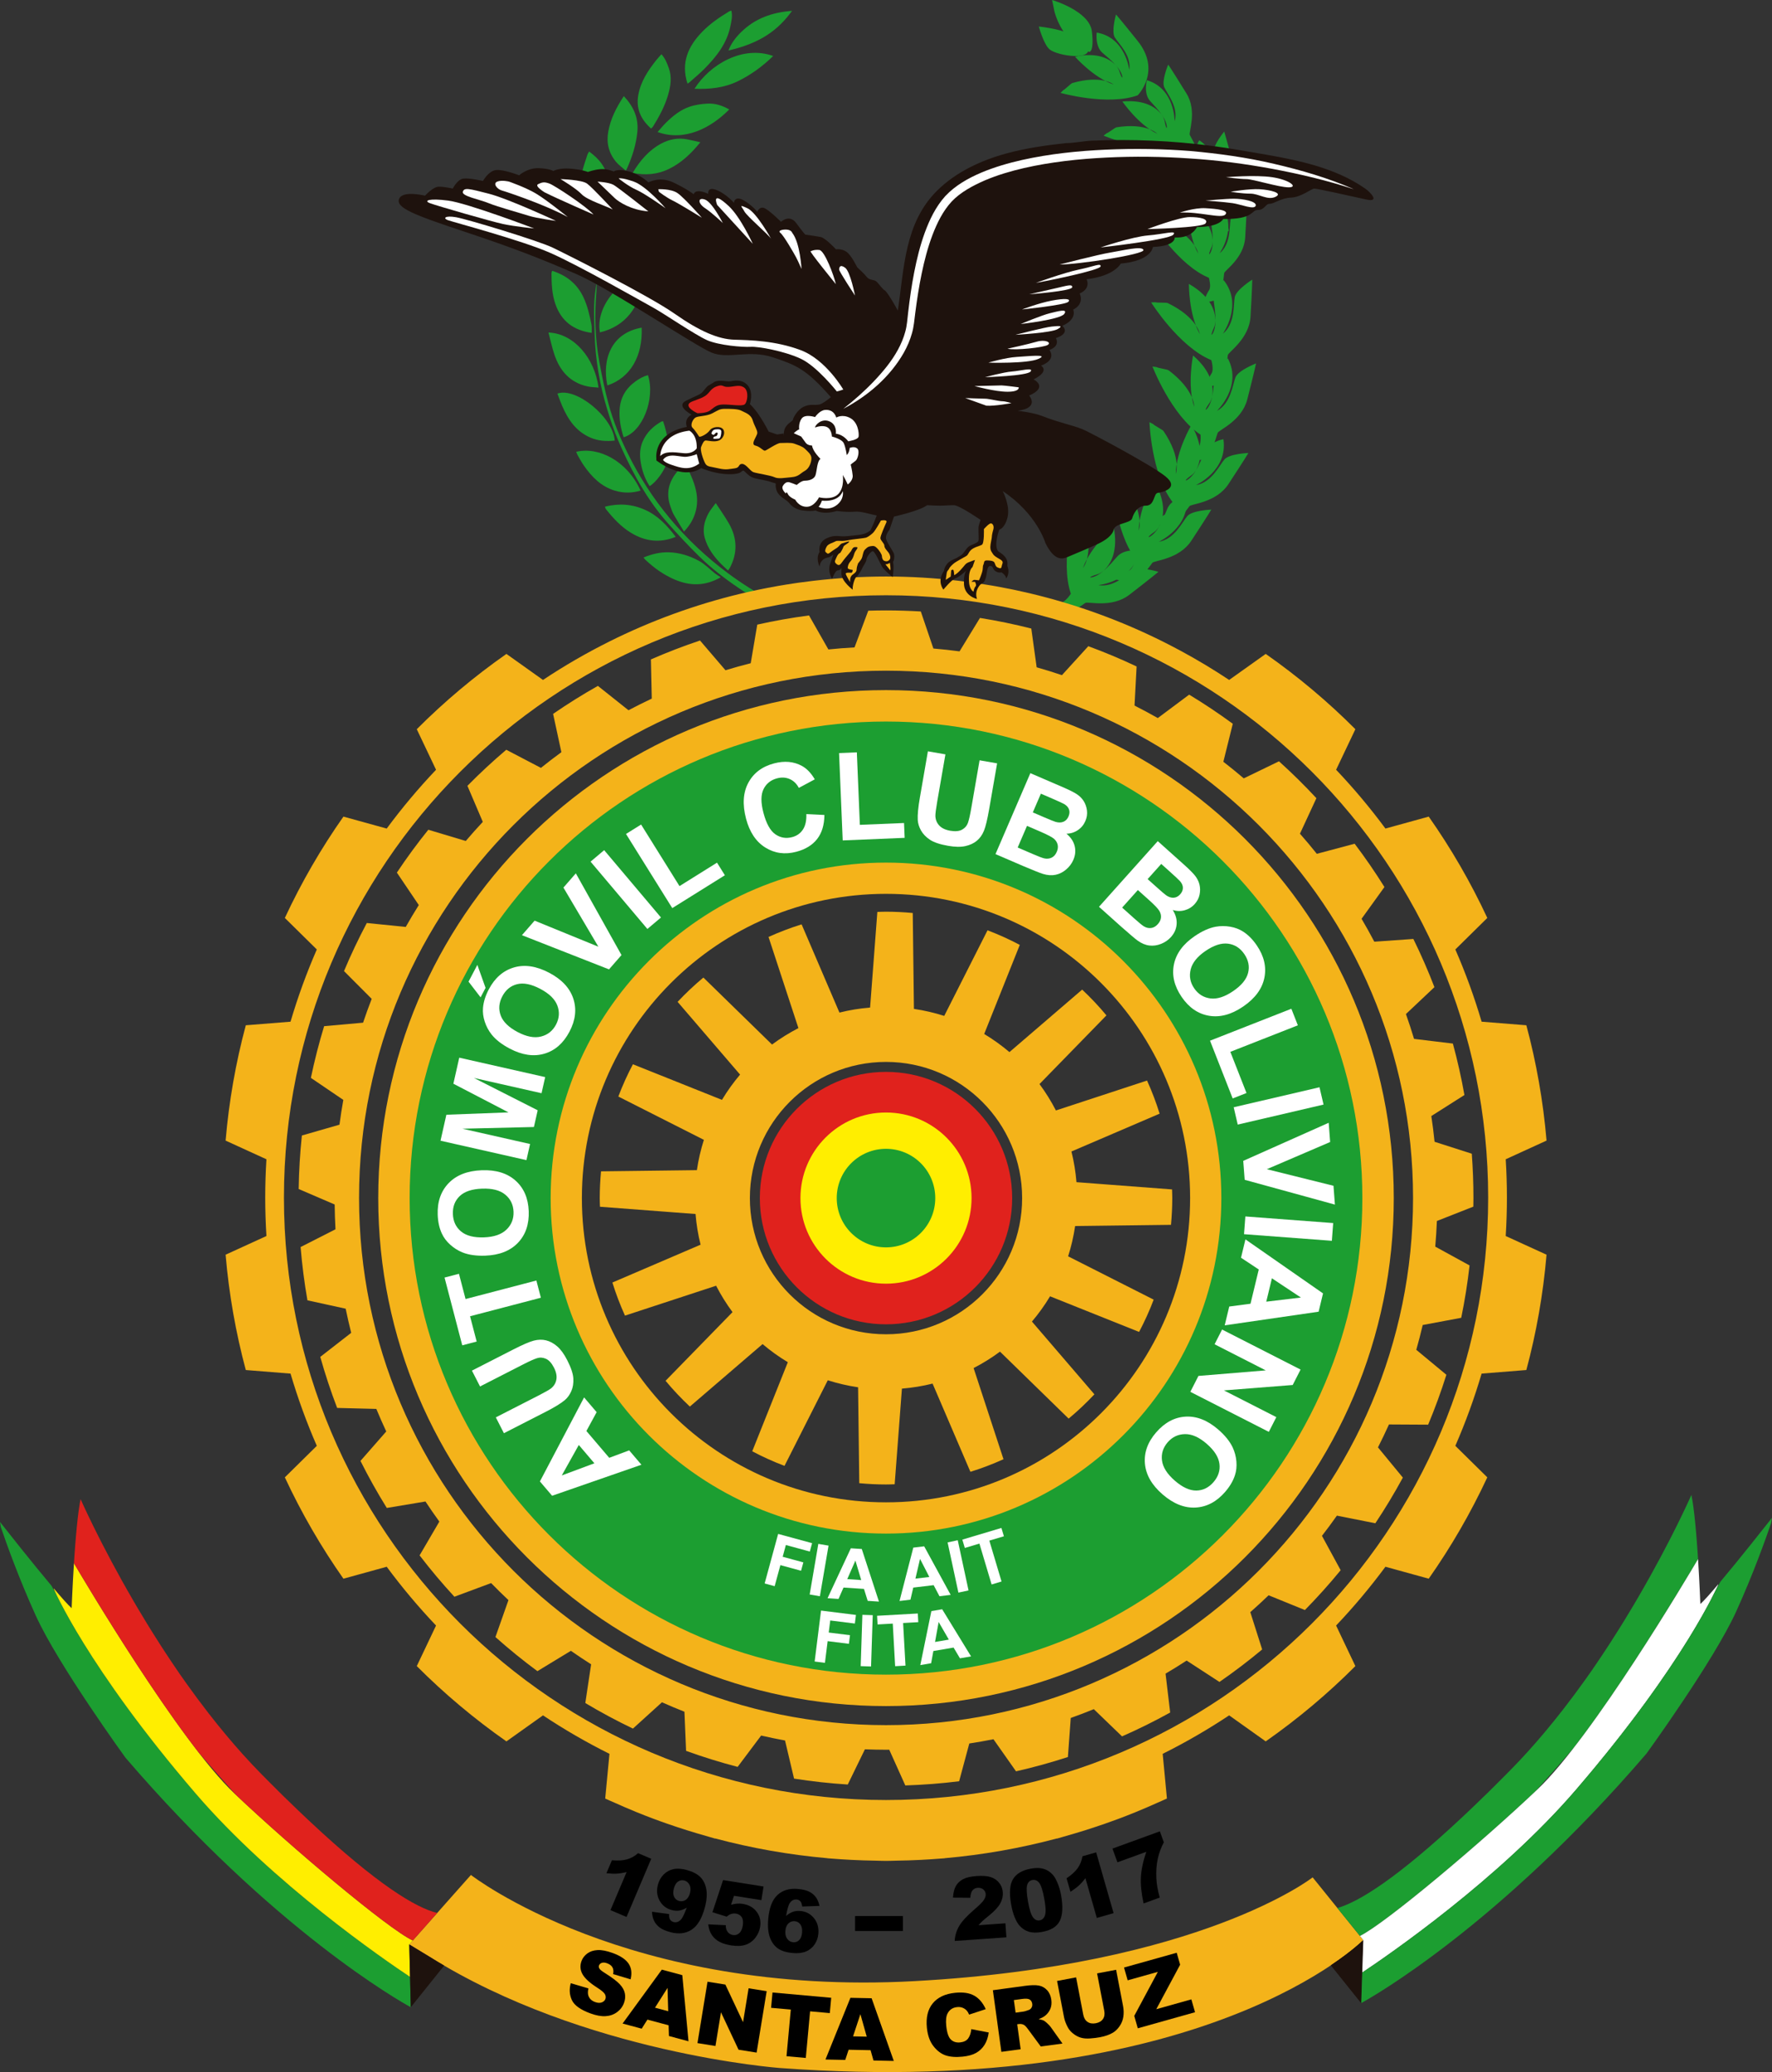 <?xml version="1.0" encoding="utf-8"?>
<!-- Generator: Adobe Illustrator 16.0.0, SVG Export Plug-In . SVG Version: 6.00 Build 0)  -->
<!DOCTYPE svg PUBLIC "-//W3C//DTD SVG 1.1//EN" "http://www.w3.org/Graphics/SVG/1.1/DTD/svg11.dtd">
<svg version="1.1" id="Capa_1" xmlns="http://www.w3.org/2000/svg" xmlns:xlink="http://www.w3.org/1999/xlink" x="0px" y="0px"
	 width="296.526px" height="346.594px" viewBox="0 0 296.526 346.594" enable-background="new 0 0 296.526 346.594"
	 xml:space="preserve">
<rect x="0" y="0" width="296.526" height="346.594" fill="#333333" stroke="none"/>
<g>
	<g>
		<path fill-rule="evenodd" clip-rule="evenodd" fill="#1C9E31" d="M173.836,4.439c0,0,6.659,0.605,8.072,3.229
			c1.412,2.625-4.895,1.716-6.256,0.605C174.65,7.458,173.836,4.439,173.836,4.439"/>
	</g>
	<g>
		<path fill-rule="evenodd" clip-rule="evenodd" fill="#1C9E31" d="M176.056,0c0,0,6.256,1.816,6.659,5.247
			c0.402,3.431-0.403,3.431-0.403,3.431s-4.238-1.06-5.853-6.711L176.056,0z"/>
	</g>
	<g>
		<path fill-rule="evenodd" clip-rule="evenodd" fill="#1C9E31" d="M177.468,15.539c0,0,7.87,2.22,12.915,0.403
			c0,0,4.036-4.036,0-9.081c-2.799-3.499-3.632-4.44-3.632-4.44s-0.808,2.826-0.202,3.835s2.825,3.027,2.422,5.449
			c0,0-0.606-5.449-5.448-6.256c0,0-0.328,2.323,1.008,3.43c3.229,2.674,2.523,2.725,3.129,3.936s-0.303-4.944-7.77-3.33
			c0,0,3.128,3.533,6.458,4.642c0,0-2.009-1.643-6.894-0.24c-0.251,0.071-1.266,1.11-1.532,1.199L177.468,15.539z"/>
	</g>
	<g>
		<path fill-rule="evenodd" clip-rule="evenodd" fill="#1C9E31" d="M199.104,22.582c-0.246-0.384,1.279-3.961-0.551-6.93
			c-2.352-3.813-3.064-4.849-3.064-4.849s-1.146,2.705-0.667,3.78c0.478,1.076,2.436,3.35,1.739,5.704c0,0,0.063-5.482-4.646-6.874
			c0,0-0.608,2.267,0.584,3.528c2.879,3.048,2.171,3.012,2.625,4.287c0.453,1.275,0.302-4.944-7.306-4.251
			c0,0,2.674,3.886,5.844,5.393c0,0-1.794-1.875-6.813-1.078c-0.258,0.04-1.393,0.947-1.667,1.003l-0.506,0.396
			c0,0,7.489,3.162,12.77,1.975c0,0,1.21,0.963,1.21,1.669c0,0.707,0.403,2.422,0.403,2.422l2.018-2.32
			C201.078,26.437,199.351,22.965,199.104,22.582"/>
	</g>
	<g>
		<path fill-rule="evenodd" clip-rule="evenodd" fill="#1C9E31" d="M204.873,34.328c-0.123-0.438,2.382-3.414,1.499-6.787
			c-1.134-4.335-1.512-5.533-1.512-5.533s-1.887,2.253-1.744,3.421c0.143,1.169,1.35,3.914-0.004,5.962c0,0,1.663-5.224-2.434-7.931
			c0,0-1.244,1.989-0.473,3.544c1.861,3.756,1.196,3.515,1.257,4.867c0.061,1.354,1.734-4.64-5.744-6.202
			c0,0,1.422,4.499,4.012,6.867c0,0-1.166-2.318-6.199-3.022c-0.259-0.037-1.608,0.498-1.887,0.472l-0.6,0.229
			c0,0,6.238,5.215,11.634,5.622c0,0,0.876,1.274,0.669,1.95c-0.206,0.676-0.322,2.434-0.322,2.434l2.608-1.629
			C205.634,38.592,204.996,34.767,204.873,34.328"/>
	</g>
	<g>
		<path fill-rule="evenodd" clip-rule="evenodd" fill="#1C9E31" d="M204.851,45.709c0.018-0.455,3.319-2.511,3.521-5.991
			c0.263-4.474,0.272-5.73,0.272-5.73s-2.49,1.56-2.715,2.715c-0.226,1.153,0.073,4.14-1.847,5.669c0,0,3.196-4.454,0.137-8.295
			c0,0-1.798,1.508-1.546,3.225c0.61,4.147,0.052,3.713-0.309,5.018s3.084-3.877-3.546-7.673c0,0-0.038,4.717,1.693,7.771
			c0,0-0.393-2.565-4.961-4.792c-0.235-0.114-1.685-0.021-1.941-0.134l-0.642,0.033c0,0,4.321,6.888,9.328,8.942
			c0,0,0.438,1.482,0.032,2.062c-0.403,0.578-1.057,2.215-1.057,2.215l2.983-0.743C204.256,49.999,204.83,46.164,204.851,45.709"/>
	</g>
	<g>
		<path fill-rule="evenodd" clip-rule="evenodd" fill="#1C9E31" d="M205.458,59.424c0.021-0.491,3.584-2.71,3.803-6.467
			c0.282-4.828,0.293-6.184,0.293-6.184s-2.688,1.683-2.931,2.93c-0.243,1.246,0.08,4.468-1.993,6.118c0,0,3.449-4.807,0.147-8.952
			c0,0-1.94,1.627-1.668,3.48c0.659,4.477,0.056,4.007-0.333,5.415s3.327-4.185-3.827-8.28c0,0-0.041,5.09,1.828,8.385
			c0,0-0.424-2.768-5.355-5.171c-0.253-0.124-1.818-0.023-2.095-0.145l-0.692,0.036c0,0,4.665,7.433,10.067,9.651
			c0,0,0.474,1.6,0.036,2.225c-0.437,0.624-1.142,2.391-1.142,2.391l3.221-0.803C204.817,64.054,205.438,59.915,205.458,59.424"/>
	</g>
	<g>
		<path fill-rule="evenodd" clip-rule="evenodd" fill="#1C9E31" d="M203.754,72.426c0.113-0.479,4.034-1.977,4.967-5.622
			c1.198-4.686,1.468-6.015,1.468-6.015s-2.96,1.139-3.437,2.316c-0.478,1.177-0.773,4.401-3.123,5.626c0,0,4.303-4.061,1.853-8.76
			c0,0-2.216,1.226-2.302,3.098c-0.207,4.521-0.709,3.944-1.359,5.253c-0.651,1.308,4.064-3.473-2.177-8.86
			c0,0-1.013,4.99,0.193,8.581c0,0,0.112-2.798-4.271-6.098c-0.224-0.17-1.778-0.37-2.028-0.542l-0.686-0.096
			c0,0,3.16,8.187,8.041,11.395c0,0,0.159,1.66-0.39,2.19c-0.548,0.529-1.577,2.129-1.577,2.129l3.314-0.174
			C202.241,76.848,203.641,72.903,203.754,72.426"/>
	</g>
	<g>
		<path fill-rule="evenodd" clip-rule="evenodd" fill="#1C9E31" d="M199.035,84.68c0.263-0.415,4.458-0.555,6.526-3.698
			c2.658-4.041,3.346-5.21,3.346-5.21s-3.169,0.114-4.003,1.072s-2.165,3.909-4.785,4.303c0,0,5.392-2.438,4.604-7.68
			c0,0-2.494,0.438-3.185,2.181c-1.668,4.206-1.955,3.497-2.996,4.522s4.974-1.959,0.826-9.085c0,0-2.582,4.388-2.61,8.176
			c0,0,1.017-2.609-2.052-7.155c-0.158-0.233-1.563-0.93-1.742-1.173l-0.616-0.315c0,0,0.322,8.771,3.892,13.393
			c0,0-0.39,1.622-1.08,1.944c-0.691,0.322-2.185,1.5-2.185,1.5l3.19,0.915C196.166,88.369,198.772,85.095,199.035,84.68"/>
	</g>
	<g>
		<path fill-rule="evenodd" clip-rule="evenodd" fill="#1C9E31" d="M192.827,94.152c0.263-0.416,4.458-0.555,6.526-3.699
			c2.658-4.04,3.346-5.209,3.346-5.209s-3.169,0.113-4.003,1.071s-2.165,3.909-4.785,4.303c0,0,5.391-2.438,4.604-7.679
			c0,0-2.495,0.438-3.186,2.18c-1.667,4.206-1.955,3.498-2.996,4.523c-1.04,1.024,4.975-1.96,0.827-9.086
			c0,0-2.582,4.389-2.61,8.177c0,0,1.017-2.609-2.053-7.156c-0.157-0.233-1.562-0.929-1.741-1.173l-0.617-0.314
			c0,0,0.323,8.77,3.893,13.392c0,0-0.39,1.623-1.081,1.945c-0.69,0.321-2.185,1.499-2.185,1.499l3.19,0.915
			C189.957,97.841,192.564,94.567,192.827,94.152"/>
	</g>
	<g>
		<path fill-rule="evenodd" clip-rule="evenodd" fill="#1C9E31" d="M181.618,100.856c0.383-0.308,4.396,0.927,7.375-1.373
			c3.828-2.954,4.858-3.836,4.858-3.836s-3.033-0.924-4.133-0.29c-1.101,0.634-3.32,2.991-5.926,2.511c0,0,5.892-0.551,6.854-5.762
			c0,0-2.501-0.397-3.721,1.023c-2.946,3.435-2.987,2.671-4.306,3.302c-1.318,0.63,5.341-0.233,3.739-8.321
			c0,0-3.87,3.309-5.13,6.881c0,0,1.811-2.136,0.39-7.435c-0.073-0.271-1.175-1.387-1.266-1.676l-0.481-0.498
			c0,0-2.549,8.396-0.679,13.93c0,0-0.896,1.407-1.655,1.486c-0.758,0.08-2.554,0.707-2.554,0.707l2.719,1.904
			C177.703,103.41,181.234,101.163,181.618,100.856"/>
	</g>
	<g>
		<path fill="#1C9E31" d="M115.319,13.818c0.861-0.771,1.762-1.503,2.572-2.324c1.988-2.015,3.729-4.2,4.322-7.067
			c0.178-0.859,0.401-1.731,0.174-2.651c-0.149,0.053-0.279,0.075-0.385,0.14c-1.597,0.969-3.136,2.017-4.449,3.357
			c-2.379,2.429-3.649,5.188-2.51,8.716C115.177,13.908,115.257,13.874,115.319,13.818"/>
	</g>
	<g>
		<path fill="#1C9E31" d="M108.955,21.506c0.147-0.155,0.255-0.235,0.321-0.342c1.037-1.665,1.97-3.391,2.52-5.28
			c0.43-1.476,0.674-2.983,0.117-4.508c-0.296-0.813-0.6-1.61-1.227-2.308c-0.31,0.352-0.594,0.649-0.851,0.971
			c-1.394,1.754-2.622,3.595-3.026,5.863C106.399,18.204,107.265,20.004,108.955,21.506"/>
	</g>
	<g>
		<path fill="#1C9E31" d="M104.729,28.554c0.125-0.243,0.181-0.337,0.224-0.436c0.849-1.926,1.488-3.907,1.699-6.018
			c0.237-2.356-0.624-4.276-2.264-6.021c-1.238,1.882-2.205,3.755-2.596,5.904c-0.346,1.896,0.063,3.582,1.264,5.052
			C103.516,27.599,104.141,28.028,104.729,28.554"/>
	</g>
	<g>
		<path fill="#1C9E31" d="M101.332,37.357c0.179-0.992,0.438-1.928,0.496-2.875c0.084-1.378,0.151-2.779-0.009-4.144
			c-0.252-2.135-1.488-3.729-3.237-4.994c-0.106,0.2-0.231,0.364-0.291,0.55c-0.304,0.947-0.642,1.888-0.876,2.854
			c-0.439,1.826-0.484,3.654,0.341,5.4C98.483,35.683,99.713,36.684,101.332,37.357"/>
	</g>
	<g>
		<path fill="#1C9E31" d="M96.356,44.937c0.869,0.756,1.873,1.254,3.092,1.528c0.005-0.727,0.011-1.379,0.011-2.031
			c0.001-2.138-0.226-4.237-1.327-6.124c-0.822-1.407-2.021-2.432-3.55-3.137c-0.062,0.165-0.119,0.265-0.132,0.37
			c-0.157,1.244-0.41,2.487-0.436,3.734C93.972,41.476,94.637,43.442,96.356,44.937"/>
	</g>
	<g>
		<path fill="#1C9E31" d="M99.015,55.681c-0.011-0.498,0.047-0.959-0.041-1.391c-0.315-1.568-0.654-3.126-1.354-4.592
			c-1.074-2.252-2.835-3.635-5.222-4.402c-0.057,0.19-0.115,0.294-0.114,0.397c0.012,1.754,0.069,3.502,0.66,5.184
			C93.94,53.718,95.97,55.256,99.015,55.681"/>
	</g>
	<g>
		<path fill="#1C9E31" d="M116.988,93.83c-1.565-0.853-3.267-1.405-5.095-1.449c-1.448-0.034-2.807,0.294-4.205,0.872
			c0.135,0.167,0.211,0.283,0.309,0.376c1.432,1.356,3.02,2.496,4.831,3.281c2.56,1.11,5.104,1.187,7.785-0.354
			c-0.394-0.258-0.69-0.424-0.956-0.632C118.767,95.223,117.968,94.362,116.988,93.83"/>
	</g>
	<g>
		<path fill="#1C9E31" d="M98.339,64.64c0.584,0.125,1.195,0.132,1.82,0.196c-0.628-4.862-4.066-9.053-8.378-9.214
			c0.347,1.306,0.603,2.554,1.013,3.749C93.718,62.076,95.427,64.014,98.339,64.64"/>
	</g>
	<g>
		<path fill="#1C9E31" d="M98.827,73.21c1.315,0.563,2.656,0.627,4.041,0.485c-0.25-3.864-6.455-8.981-9.592-7.861
			c0.258,0.674,0.494,1.356,0.778,2.019C95.048,70.167,96.386,72.165,98.827,73.21"/>
	</g>
	<g>
		<path fill="#1C9E31" d="M113.075,89.802c-1.43-1.889-2.942-3.533-5.102-4.508c-2.203-0.995-4.415-1.12-6.73-0.549
			c0.021,0.104,0.02,0.161,0.043,0.207c0.047,0.097,0.098,0.195,0.164,0.279c1.188,1.481,2.471,2.869,4.107,3.872
			C107.939,90.563,110.432,90.875,113.075,89.802"/>
	</g>
	<g>
		<path fill="#1C9E31" d="M107.196,82.059c-2.254-4.977-7.023-7.386-10.77-6.484c0.074,0.185,0.127,0.374,0.222,0.539
			c0.341,0.594,0.664,1.202,1.055,1.762c1.317,1.886,2.873,3.492,5.16,4.186C104.304,82.498,105.744,82.501,107.196,82.059"/>
	</g>
	<g>
		<path fill="#1C9E31" d="M129.387,9.366c-5.099-1.834-10.608,1.419-13.167,5.483c2.543,0.1,4.98-0.159,7.24-1.257
			C125.651,12.528,127.608,11.099,129.387,9.366"/>
	</g>
	<g>
		<path fill="#1C9E31" d="M120.649,94.312c0.369,0.377,0.769,0.726,1.174,1.106c0.137-0.188,0.238-0.297,0.305-0.424
			c1.32-2.485,1.244-4.966-0.128-7.39c-0.644-1.138-1.414-2.203-2.228-3.456c-0.48,0.674-0.933,1.181-1.24,1.764
			c-0.682,1.288-1.004,2.678-0.588,4.111C118.43,91.698,119.442,93.075,120.649,94.312"/>
	</g>
	<g>
		<path fill="#1C9E31" d="M118.454,17.329c-1.024,0.048-2.082,0.193-3.049,0.52c-1.521,0.513-2.777,1.514-3.918,2.633
			c-0.503,0.493-0.949,1.042-1.453,1.6c4.56,1.648,8.981-0.721,11.995-3.772C120.913,17.672,119.72,17.271,118.454,17.329"/>
	</g>
	<g>
		<path fill="#1C9E31" d="M114.956,23.301c-1.494-0.278-2.932-0.011-4.25,0.684c-2.088,1.102-3.578,2.834-4.836,4.931
			c2.119,0.447,4.137,0.27,6.024-0.636c2.082-0.997,3.737-2.558,5.301-4.482C116.354,23.608,115.659,23.433,114.956,23.301"/>
	</g>
	<g>
		<path fill="#1C9E31" d="M112.734,86.063c0.53,0.938,1.115,1.846,1.729,2.851c1.16-1.216,1.83-2.523,2.09-3.999
			c0.283-1.6-0.049-3.161-0.635-4.658c-0.34-0.868-0.752-1.709-1.201-2.715c-0.517,0.484-0.928,0.811-1.27,1.199
			c-1.529,1.747-2.054,3.722-1.261,5.964C112.351,85.164,112.497,85.642,112.734,86.063"/>
	</g>
	<g>
		<path fill="#1C9E31" d="M112.52,31.166c-3.362-1.747-9.396,2.132-9.972,6.364C105.677,38.41,110.788,35.157,112.52,31.166"/>
	</g>
	<g>
		<path fill="#1C9E31" d="M108.71,81.31c1.064-0.615,2.5-2.597,2.835-3.841c0.646-2.394,0.187-4.686-0.576-7.003
			c-0.149,0.022-0.229,0.015-0.289,0.048c-1.391,0.786-2.487,1.836-3.138,3.335c-0.592,1.363-0.5,2.765-0.2,4.135
			C107.599,79.152,108.037,80.289,108.71,81.31"/>
	</g>
	<g>
		<path fill="#1C9E31" d="M108.428,62.747c-0.774,0.206-1.461,0.593-2.101,1.057c-1.612,1.169-2.525,2.723-2.646,4.747
			c-0.094,1.576,0.195,3.074,0.674,4.593C107.534,72.219,109.692,66.672,108.428,62.747"/>
	</g>
	<g>
		<path fill="#1C9E31" d="M100.458,46.527c4.018-0.301,7.07-2.396,8.977-7.662c-0.045-0.025-0.09-0.073-0.138-0.077
			c-1.68-0.151-3.264,0.149-4.729,1.013c-1.332,0.785-2.258,1.947-2.879,3.322C101.208,44.187,100.887,45.322,100.458,46.527"/>
	</g>
	<g>
		<path fill="#1C9E31" d="M107.679,46.812c-3.668-0.82-8.135,4.532-7.286,8.785C104.661,54.568,107.044,51.404,107.679,46.812"/>
	</g>
	<g>
		<path fill="#1C9E31" d="M107.38,54.808c-5.064,0.868-6.667,5.266-5.748,9.664C105.514,63.182,107.562,59.55,107.38,54.808"/>
	</g>
	<g>
		<path fill="#1C9E31" d="M132.538,1.817c-3.311,0.241-6.197,1.26-8.527,3.563c-0.878,0.865-1.646,1.833-2.115,3.069
			C127.289,7.204,130.214,5.024,132.538,1.817"/>
	</g>
	<g>
		<polyline fill="#1C9E31" points="100.011,46.48 100.013,46.476 100.011,46.475 100.011,46.48 		"/>
	</g>
	<g>
		<path fill="#1C9E31" d="M99.925,47.023c0.028-0.181,0.058-0.362,0.086-0.543c-0.071,0.167-0.143,0.335-0.213,0.502
			C99.841,46.996,99.884,47.01,99.925,47.023"/>
	</g>
	<g>
		<path fill="#1C9E31" d="M99.865,45.855c0.048,0.204,0.097,0.408,0.146,0.612c-0.008-0.21-0.018-0.419-0.024-0.628
			C99.945,45.845,99.905,45.851,99.865,45.855"/>
	</g>
	<g>
		<polygon fill="#1C9E31" points="100.011,46.475 100.012,46.476 100.011,46.468 		"/>
	</g>
	<g>
		<path fill="#1C9E31" d="M100.034,45.17c0.016,0.089,0.032,0.179,0.049,0.268c0.019-0.003,0.037-0.007,0.057-0.01
			c-0.008-0.088-0.016-0.175-0.025-0.262C100.088,45.167,100.061,45.168,100.034,45.17"/>
	</g>
	<g>
		<path fill="#1C9E31" d="M100.18,44.728l-0.022-0.226c-0.012,0.001-0.024,0.001-0.037,0.002c0.008,0.076,0.016,0.15,0.022,0.227
			C100.155,44.729,100.167,44.729,100.18,44.728"/>
	</g>
	<g>
		<path fill="#1C9E31" d="M100.268,43.971c0.008,0.025,0.026,0.048,0.041,0.071c0.001-0.039,0.001-0.078,0.003-0.173
			C100.28,43.94,100.265,43.958,100.268,43.971"/>
	</g>
	<g>
		<polygon fill="#1C9E31" points="100.343,43.397 100.372,43.404 100.362,43.366 		"/>
	</g>
	<g>
		<path fill="#1C9E31" d="M128.972,100.434c-2.453-1.339-4.822-2.818-7.082-4.494c-3.65-2.706-6.932-5.785-9.836-9.28
			c-2.767-3.329-5.097-6.926-7.002-10.813c-1.308-2.67-2.44-5.407-3.218-8.267c-0.631-2.321-1.104-4.689-1.542-7.056
			c-0.718-3.884-0.816-7.804-0.488-11.737c0.043-0.516,0.021-1.036,0.029-1.555c-0.209,1.295-0.381,2.59-0.412,3.889
			c-0.037,1.569,0.031,3.141,0.077,4.709c0.128,4.32,0.858,8.545,2.119,12.671c0.541,1.771,1.123,3.54,1.856,5.236
			c0.942,2.174,1.965,4.325,3.121,6.393c1.437,2.569,3.084,5.024,5.034,7.237c1.767,2.003,3.595,3.963,5.507,5.825
			c2.209,2.153,4.689,3.994,7.264,5.694c0.906,0.598,1.824,1.175,2.755,1.731C127.705,100.561,128.331,100.495,128.972,100.434"/>
	</g>
	<g>
		<path fill="#F4B31A" d="M148.263,115.433c-46.928,0-84.97,38.042-84.97,84.97s38.042,84.971,84.97,84.971
			s84.971-38.043,84.971-84.971S195.19,115.433,148.263,115.433 M148.263,251.293c-28.105,0-50.891-22.784-50.891-50.891
			c0-28.105,22.785-50.891,50.891-50.891c28.106,0,50.891,22.785,50.891,50.891C199.153,228.509,176.369,251.293,148.263,251.293"/>
	</g>
	<g>
		<path fill="#F4B31A" d="M246.547,201.833c0.007-0.478,0.019-0.952,0.019-1.431c0-2.496-0.096-4.971-0.278-7.421l-6.228-2
			c-0.146-1.444-0.329-2.878-0.542-4.303l5.538-3.515c-0.516-2.916-1.165-5.785-1.932-8.606l-6.497-0.785
			c-0.421-1.398-0.875-2.785-1.359-4.155l4.769-4.497c-1.058-2.749-2.235-5.438-3.526-8.062l-6.533,0.459
			c-0.682-1.297-1.393-2.575-2.134-3.834l3.829-5.313c-1.558-2.491-3.221-4.908-4.988-7.242l-6.329,1.687
			c-0.914-1.144-1.855-2.265-2.822-3.363l2.753-5.941c-1.995-2.147-4.083-4.207-6.263-6.169l-5.892,2.854
			c-1.116-0.953-2.255-1.879-3.416-2.778l1.58-6.357c-2.357-1.726-4.791-3.354-7.301-4.869l-5.247,3.917
			c-1.28-0.727-2.58-1.424-3.897-2.09l0.348-6.541c-2.632-1.243-5.326-2.379-8.081-3.389l-4.413,4.842
			c-1.396-0.47-2.806-0.908-4.231-1.312l-0.895-6.483c-2.816-0.716-5.683-1.308-8.591-1.775l-3.418,5.591
			c-1.448-0.192-2.907-0.351-4.376-0.476l-2.106-6.196c-1.927-0.111-3.867-0.176-5.823-0.176c-0.992,0-1.982,0.019-2.969,0.048
			l-2.297,6.135c-1.469,0.082-2.928,0.196-4.374,0.347l-3.243-5.689c-2.93,0.384-5.818,0.898-8.661,1.534l-1.094,6.457
			c-1.422,0.359-2.83,0.752-4.226,1.175l-4.26-4.973c-2.799,0.934-5.539,1.992-8.219,3.163l0.146,6.555
			c-1.315,0.618-2.614,1.268-3.896,1.945l-5.121-4.073c-2.572,1.45-5.072,3.014-7.494,4.682l1.385,6.409
			c-1.162,0.85-2.304,1.724-3.424,2.623l-5.799-3.03c-2.257,1.914-4.425,3.927-6.5,6.033l2.573,6.029
			c-0.974,1.043-1.923,2.109-2.849,3.195l-6.27-1.879c-1.857,2.306-3.613,4.695-5.259,7.166l3.667,5.433
			c-0.755,1.201-1.482,2.421-2.184,3.658l-6.515-0.658c-1.387,2.614-2.663,5.296-3.815,8.043l4.633,4.645
			c-0.51,1.314-0.991,2.643-1.442,3.985l-6.519,0.586c-0.863,2.83-1.605,5.715-2.215,8.647l5.427,3.684
			c-0.247,1.371-0.459,2.754-0.644,4.146l-6.289,1.809c-0.313,2.947-0.492,5.934-0.537,8.952l6.023,2.589
			c0.016,1.39,0.061,2.773,0.137,4.148l-5.838,2.969c0.248,3.011,0.629,5.983,1.143,8.911l6.4,1.401
			c0.277,1.358,0.588,2.704,0.922,4.039l-5.173,4.022c0.813,2.903,1.759,5.751,2.824,8.539l6.556,0.165
			c0.526,1.271,1.08,2.527,1.661,3.77l-4.315,4.925c1.351,2.696,2.82,5.321,4.406,7.869l6.469-1.079
			c0.75,1.14,1.525,2.259,2.324,3.36l-3.306,5.653c1.837,2.394,3.78,4.702,5.825,6.917l6.145-2.284
			c0.946,0.971,1.914,1.921,2.9,2.849l-2.178,6.179c2.253,2.007,4.596,3.91,7.025,5.705l5.6-3.403
			c1.111,0.774,2.24,1.527,3.387,2.255l-0.971,6.481c2.582,1.541,5.24,2.971,7.968,4.274l4.856-4.402
			c1.239,0.553,2.494,1.081,3.763,1.58l0.274,6.547c2.818,1.02,5.696,1.915,8.629,2.679l3.934-5.241
			c1.32,0.306,2.654,0.578,3.996,0.827l1.509,6.377c2.954,0.464,5.953,0.793,8.987,0.988l2.871-5.891
			c1.172,0.044,2.347,0.074,3.527,0.074c0.183,0,0.362-0.006,0.544-0.007l2.69,5.978c3.038-0.099,6.043-0.331,9.006-0.699
			l1.702-6.319c1.357-0.206,2.704-0.445,4.042-0.71l3.775,5.366c2.947-0.666,5.843-1.468,8.683-2.392l0.476-6.531
			c1.3-0.463,2.588-0.954,3.861-1.473l4.72,4.551c2.754-1.209,5.44-2.541,8.056-3.988l-0.77-6.507
			c1.192-0.702,2.368-1.431,3.525-2.185l5.493,3.574c2.466-1.704,4.852-3.517,7.147-5.433l-1.986-6.241
			c1.043-0.918,2.065-1.858,3.065-2.822l6.071,2.47c2.093-2.129,4.092-4.35,5.985-6.663l-3.13-5.749
			c0.858-1.107,1.692-2.232,2.501-3.379l6.432,1.276c1.645-2.471,3.185-5.018,4.604-7.64l-4.162-5.054
			c0.641-1.263,1.255-2.54,1.839-3.835l6.556,0.036c1.139-2.722,2.158-5.506,3.052-8.346L237,225.78
			c0.391-1.37,0.748-2.754,1.077-4.148l6.444-1.205c0.595-2.876,1.059-5.798,1.396-8.76l-5.742-3.146
			c0.124-1.42,0.215-2.85,0.274-4.288L246.547,201.833z M148.272,288.562c-48.705,0-88.188-39.483-88.188-88.188
			c0-48.705,39.482-88.188,88.188-88.188s88.188,39.483,88.188,88.188C236.461,249.078,196.978,288.562,148.272,288.562"/>
	</g>
	<g>
		<path fill="#1C9E31" d="M148.263,120.69c-44.023,0-79.713,35.688-79.713,79.712c0,44.024,35.689,79.713,79.713,79.713
			c44.024,0,79.713-35.688,79.713-79.713C227.976,156.379,192.287,120.69,148.263,120.69 M148.263,256.521
			c-30.992,0-56.117-25.125-56.117-56.118s25.125-56.117,56.117-56.117c30.993,0,56.118,25.124,56.118,56.117
			S179.256,256.521,148.263,256.521"/>
	</g>
	<g>
		<path fill="#E0221D" d="M148.263,221.515c-11.66,0-21.111-9.452-21.111-21.112c0-11.658,9.451-21.111,21.111-21.111
			s21.112,9.453,21.112,21.111C169.375,212.063,159.923,221.515,148.263,221.515"/>
	</g>
	<g>
		<path fill="#FFEE00" d="M148.263,214.72c-7.906,0-14.316-6.41-14.316-14.317c0-7.906,6.41-14.316,14.316-14.316
			c7.907,0,14.317,6.41,14.317,14.316C162.58,208.31,156.17,214.72,148.263,214.72"/>
	</g>
	<g>
		<path fill="#1C9E31" d="M148.263,208.646c-4.553,0-8.244-3.691-8.244-8.244s3.691-8.243,8.244-8.243
			c4.554,0,8.244,3.69,8.244,8.243S152.816,208.646,148.263,208.646"/>
	</g>
	<g>
		<path fill="#F4B31A" d="M195.953,204.877c0.137-1.474,0.215-2.965,0.215-4.475c0-0.485-0.022-0.967-0.036-1.449l-15.996-1.214
			c-0.145-1.754-0.426-3.469-0.842-5.131l14.756-6.328c-0.586-1.901-1.297-3.747-2.104-5.539l-15.25,5.003
			c-0.8-1.549-1.716-3.027-2.748-4.415l11.204-11.487c-1.264-1.522-2.624-2.958-4.063-4.313l-12.169,10.453
			c-1.323-1.119-2.733-2.135-4.227-3.029l5.957-14.902c-1.739-0.921-3.541-1.737-5.399-2.441l-7.245,14.318
			c-1.636-0.522-3.329-0.918-5.068-1.172l-0.199-16.042c-1.475-0.136-2.965-0.215-4.475-0.215c-0.485,0-0.967,0.021-1.449,0.037
			l-1.213,15.995c-1.754,0.145-3.469,0.426-5.131,0.842l-6.33-14.756c-1.9,0.587-3.746,1.297-5.537,2.104l5.002,15.25
			c-1.549,0.8-3.027,1.716-4.416,2.748l-11.486-11.205c-1.521,1.263-2.958,2.625-4.313,4.064l10.453,12.169
			c-1.119,1.322-2.136,2.733-3.031,4.227l-14.901-5.957c-0.921,1.739-1.737,3.541-2.442,5.398l14.319,7.246
			c-0.522,1.636-0.918,3.329-1.172,5.068l-16.042,0.199c-0.137,1.474-0.215,2.965-0.215,4.474c0,0.486,0.021,0.968,0.037,1.449
			l15.994,1.214c0.146,1.755,0.426,3.471,0.844,5.132l-14.756,6.328c0.586,1.901,1.295,3.746,2.104,5.538l15.25-5.002
			c0.801,1.549,1.717,3.027,2.748,4.415l-11.205,11.487c1.264,1.522,2.625,2.958,4.064,4.313l12.17-10.453
			c1.322,1.119,2.732,2.135,4.226,3.03l-5.957,14.901c1.739,0.921,3.541,1.736,5.399,2.441l7.244-14.318
			c1.638,0.522,3.33,0.917,5.07,1.172l0.198,16.042c1.474,0.137,2.965,0.215,4.474,0.215c0.486,0,0.967-0.021,1.45-0.036
			l1.213-15.996c1.754-0.145,3.47-0.426,5.132-0.842l6.328,14.755c1.901-0.586,3.746-1.296,5.539-2.104l-5.003-15.249
			c1.549-0.799,3.027-1.715,4.415-2.749l11.487,11.205c1.521-1.263,2.958-2.625,4.313-4.063l-10.453-12.17
			c1.119-1.321,2.135-2.731,3.03-4.226l14.901,5.956c0.921-1.738,1.737-3.541,2.441-5.398l-14.318-7.245
			c0.522-1.637,0.917-3.329,1.172-5.067L195.953,204.877z M148.263,223.182c-12.58,0-22.778-10.198-22.778-22.779
			c0-12.58,10.198-22.778,22.778-22.778c12.581,0,22.779,10.198,22.779,22.778C171.042,212.983,160.844,223.182,148.263,223.182"/>
	</g>
	<g>
		<path fill="#FFFFFF" d="M97.743,233.745l2.1,2.465l-1.715,3.151l3.822,4.485l3.338-1.245l2.048,2.403l-14.946,5.189l-2.041-2.396
			L97.743,233.745z M96.856,241.699l-2.847,5.094l5.455-2.031L96.856,241.699z"/>
	</g>
	<g>
		<path fill="#FFFFFF" d="M84.325,239.73l-1.355-2.65l7.109-3.635c1.127-0.576,1.843-0.983,2.143-1.22
			c0.48-0.388,0.773-0.879,0.88-1.472s-0.028-1.26-0.407-2c-0.384-0.752-0.828-1.24-1.33-1.466c-0.502-0.225-0.998-0.262-1.486-0.11
			c-0.486,0.151-1.25,0.493-2.288,1.023l-7.261,3.713l-1.355-2.65l6.895-3.524c1.576-0.806,2.726-1.304,3.449-1.493
			c0.725-0.189,1.408-0.206,2.053-0.05s1.265,0.488,1.859,0.998c0.596,0.509,1.158,1.282,1.689,2.321
			c0.641,1.253,0.982,2.277,1.023,3.073c0.043,0.796-0.072,1.5-0.343,2.112s-0.629,1.108-1.075,1.487
			c-0.664,0.558-1.73,1.212-3.199,1.962L84.325,239.73z"/>
	</g>
	<g>
		<polygon fill="#FFFFFF" points="90.509,217.069 78.659,220.168 79.765,224.399 77.353,225.03 74.39,213.696 76.802,213.065 
			77.906,217.288 89.757,214.189 		"/>
	</g>
	<g>
		<path fill="#FFFFFF" d="M81.214,210.032c-1.5,0.055-2.769-0.124-3.803-0.534c-0.764-0.308-1.453-0.74-2.07-1.299
			c-0.618-0.557-1.084-1.175-1.397-1.854c-0.422-0.903-0.655-1.955-0.698-3.154c-0.08-2.17,0.528-3.932,1.826-5.284
			c1.299-1.353,3.148-2.073,5.547-2.162c2.377-0.087,4.262,0.491,5.653,1.734s2.125,2.947,2.206,5.111
			c0.08,2.19-0.523,3.957-1.813,5.299C85.376,209.231,83.56,209.945,81.214,210.032 M81.001,206.971
			c1.668-0.063,2.918-0.493,3.75-1.296c0.832-0.802,1.228-1.796,1.185-2.981c-0.044-1.186-0.507-2.144-1.39-2.872
			c-0.881-0.729-2.178-1.063-3.885-0.999c-1.688,0.063-2.935,0.479-3.738,1.249c-0.803,0.771-1.183,1.77-1.137,2.996
			c0.045,1.226,0.502,2.198,1.369,2.918C78.023,206.704,79.306,207.032,81.001,206.971"/>
	</g>
	<g>
		<polygon fill="#FFFFFF" points="88.094,194.054 73.715,190.805 74.696,186.46 85.094,186.066 75.868,181.271 76.852,176.915 
			91.231,180.164 90.622,182.861 79.303,180.305 89.977,185.716 89.346,188.512 77.384,188.799 88.702,191.355 		"/>
	</g>
	<g>
		<path fill="#FFFFFF" d="M80.421,166.824l-2.016-2.627l1.474-2.805l1.375,3.848L80.421,166.824z M85.298,175.397
			c-1.329-0.698-2.34-1.483-3.033-2.355c-0.509-0.646-0.893-1.364-1.15-2.155s-0.354-1.56-0.289-2.305
			c0.084-0.994,0.404-2.021,0.963-3.084c1.011-1.923,2.416-3.147,4.216-3.675c1.799-0.527,3.761-0.232,5.885,0.885
			c2.106,1.107,3.454,2.546,4.042,4.316c0.587,1.771,0.377,3.614-0.63,5.531c-1.021,1.94-2.423,3.172-4.209,3.695
			C89.306,176.773,87.375,176.49,85.298,175.397 M86.636,172.636c1.479,0.777,2.777,1.024,3.898,0.743s1.957-0.947,2.51-1.998
			c0.552-1.051,0.627-2.111,0.225-3.182c-0.402-1.072-1.361-2.005-2.874-2.801c-1.495-0.786-2.782-1.044-3.862-0.775
			c-1.082,0.269-1.907,0.946-2.479,2.033c-0.57,1.085-0.658,2.156-0.264,3.212C84.186,170.924,85.135,171.847,86.636,172.636"/>
	</g>
	<g>
		<polygon fill="#FFFFFF" points="101.911,162.146 87.339,156.428 89.46,153.995 100.135,158.355 94.284,148.463 96.36,146.083 
			104.001,159.752 		"/>
	</g>
	<g>
		
			<rect x="97.411" y="147.352" transform="matrix(0.645 0.764 -0.764 0.645 150.846 -27.259)" fill="#FFFFFF" width="14.742" height="2.976"/>
	</g>
	<g>
		<polygon fill="#FFFFFF" points="112.498,151.898 104.755,139.495 107.281,137.92 113.707,148.216 119.985,144.296 
			121.302,146.403 		"/>
	</g>
	<g>
		<path fill="#FFFFFF" d="M134.935,136.169l3.023,0.15c-0.02,1.669-0.426,3.012-1.223,4.028c-0.797,1.018-1.959,1.728-3.489,2.13
			c-1.894,0.498-3.62,0.261-5.179-0.712c-1.56-0.973-2.633-2.581-3.225-4.824c-0.623-2.373-0.496-4.376,0.383-6.012
			c0.881-1.636,2.319-2.716,4.316-3.24c1.744-0.459,3.296-0.317,4.656,0.427c0.809,0.439,1.525,1.187,2.15,2.242l-2.67,1.431
			c-0.365-0.695-0.869-1.186-1.517-1.473c-0.647-0.288-1.354-0.33-2.119-0.129c-1.058,0.277-1.813,0.883-2.272,1.814
			s-0.465,2.247-0.018,3.945c0.475,1.803,1.137,3.001,1.986,3.595c0.849,0.595,1.793,0.756,2.83,0.482
			c0.765-0.201,1.359-0.617,1.781-1.249C134.774,138.145,134.97,137.275,134.935,136.169"/>
	</g>
	<g>
		<polygon fill="#FFFFFF" points="141.018,140.575 140.409,125.966 143.384,125.843 143.889,137.97 151.282,137.662 
			151.386,140.144 		"/>
	</g>
	<g>
		<path fill="#FFFFFF" d="M155.274,125.671l2.932,0.51l-1.367,7.867c-0.216,1.248-0.32,2.063-0.313,2.446
			c0.023,0.616,0.238,1.145,0.648,1.587s1.023,0.734,1.844,0.877c0.832,0.145,1.488,0.083,1.971-0.184
			c0.481-0.267,0.808-0.641,0.98-1.121c0.172-0.48,0.357-1.294,0.558-2.444l1.395-8.035l2.935,0.51l-1.326,7.629
			c-0.303,1.744-0.596,2.962-0.88,3.654s-0.682,1.249-1.193,1.671c-0.513,0.421-1.15,0.717-1.915,0.887
			c-0.764,0.17-1.721,0.155-2.872-0.045c-1.386-0.241-2.409-0.584-3.07-1.028c-0.661-0.445-1.155-0.96-1.482-1.544
			s-0.508-1.168-0.542-1.753c-0.047-0.865,0.07-2.11,0.353-3.735L155.274,125.671z"/>
	</g>
	<g>
		<path fill="#FFFFFF" d="M172.419,129.325l5.411,2.333c1.071,0.461,1.851,0.851,2.339,1.167c0.488,0.315,0.879,0.705,1.172,1.167
			c0.293,0.463,0.477,0.989,0.551,1.579c0.074,0.591-0.015,1.179-0.267,1.763c-0.273,0.635-0.695,1.143-1.265,1.525
			c-0.57,0.382-1.205,0.579-1.904,0.592c0.723,0.596,1.18,1.278,1.373,2.048c0.194,0.77,0.123,1.546-0.215,2.327
			c-0.266,0.617-0.666,1.153-1.203,1.611s-1.129,0.756-1.773,0.889c-0.646,0.135-1.35,0.085-2.11-0.148
			c-0.478-0.146-1.589-0.59-3.337-1.329l-4.607-1.986L172.419,129.325z M171.86,138.14l-1.561,3.62l2.529,1.091
			c0.985,0.425,1.623,0.666,1.911,0.726c0.438,0.101,0.847,0.063,1.226-0.112c0.379-0.177,0.672-0.505,0.879-0.984
			c0.175-0.406,0.225-0.794,0.15-1.161c-0.075-0.369-0.271-0.698-0.588-0.988c-0.316-0.289-1.097-0.702-2.34-1.238L171.86,138.14z
			 M174.181,132.757l-1.35,3.13l1.792,0.772c1.065,0.459,1.733,0.729,2.005,0.81c0.492,0.146,0.93,0.144,1.313-0.009
			s0.67-0.447,0.857-0.884c0.181-0.419,0.212-0.809,0.094-1.17c-0.117-0.361-0.393-0.668-0.824-0.92
			c-0.258-0.147-1.029-0.498-2.316-1.053L174.181,132.757z"/>
	</g>
	<g>
		<path fill="#FFFFFF" d="M193.74,140.694l4.39,3.931c0.869,0.778,1.484,1.395,1.848,1.85c0.361,0.455,0.608,0.948,0.739,1.479
			c0.132,0.531,0.14,1.089,0.022,1.672c-0.118,0.584-0.389,1.111-0.814,1.587c-0.46,0.515-1.021,0.862-1.684,1.044
			c-0.661,0.182-1.326,0.167-1.992-0.043c0.494,0.794,0.712,1.587,0.651,2.378c-0.062,0.792-0.376,1.505-0.943,2.139
			c-0.448,0.5-0.998,0.881-1.653,1.146c-0.654,0.264-1.31,0.356-1.964,0.278c-0.655-0.077-1.306-0.348-1.954-0.81
			c-0.404-0.291-1.318-1.065-2.74-2.32l-3.739-3.347L193.74,140.694z M190.41,148.876l-2.63,2.937l2.053,1.838
			c0.8,0.716,1.326,1.146,1.582,1.294c0.383,0.235,0.782,0.33,1.197,0.283c0.416-0.047,0.797-0.265,1.146-0.655
			c0.295-0.329,0.465-0.68,0.512-1.053c0.045-0.373-0.035-0.747-0.244-1.123c-0.208-0.375-0.816-1.015-1.826-1.918L190.41,148.876z
			 M194.321,144.508l-2.274,2.54l1.454,1.301c0.863,0.773,1.412,1.242,1.644,1.405c0.42,0.295,0.836,0.431,1.247,0.408
			c0.412-0.023,0.777-0.212,1.094-0.566c0.305-0.34,0.458-0.699,0.461-1.079s-0.16-0.758-0.49-1.134
			c-0.197-0.222-0.818-0.8-1.861-1.734L194.321,144.508z"/>
	</g>
	<g>
		<path fill="#FFFFFF" d="M199.917,156.59c1.24-0.847,2.407-1.372,3.502-1.576c0.809-0.146,1.623-0.148,2.443-0.006
			c0.819,0.143,1.543,0.418,2.17,0.825c0.84,0.54,1.598,1.305,2.273,2.296c1.225,1.794,1.648,3.609,1.271,5.446
			c-0.378,1.836-1.559,3.432-3.54,4.784c-1.966,1.342-3.868,1.857-5.708,1.547s-3.369-1.36-4.591-3.148
			c-1.235-1.811-1.667-3.627-1.291-5.45C196.822,159.485,197.979,157.912,199.917,156.59 M201.729,159.065
			c-1.378,0.941-2.206,1.974-2.483,3.096c-0.276,1.122-0.079,2.175,0.589,3.153c0.669,0.98,1.571,1.544,2.707,1.69
			c1.134,0.146,2.407-0.263,3.819-1.227c1.395-0.952,2.227-1.969,2.496-3.05c0.269-1.08,0.059-2.127-0.635-3.14
			c-0.691-1.014-1.596-1.593-2.715-1.739C204.39,157.704,203.13,158.109,201.729,159.065"/>
	</g>
	<g>
		<polygon fill="#FFFFFF" points="202.485,174.074 216.095,168.731 217.183,171.503 205.885,175.938 208.589,182.827 
			206.276,183.735 		"/>
	</g>
	<g>
		
			<rect x="206.586" y="183.571" transform="matrix(-0.974 0.227 -0.227 -0.974 464.366 316.665)" fill="#FFFFFF" width="14.742" height="2.976"/>
	</g>
	<g>
		<polygon fill="#FFFFFF" points="208.043,194.177 222.343,187.805 222.587,191.022 211.991,195.57 223.145,198.343 
			223.384,201.491 208.284,197.345 		"/>
	</g>
	<g>
		
			<rect x="208.148" y="204.052" transform="matrix(-0.997 -0.075 0.075 -0.997 415.091 426.598)" fill="#FFFFFF" width="14.741" height="2.977"/>
	</g>
	<g>
		<path fill="#FFFFFF" d="M204.943,221.688l0.759-3.147l3.557-0.467l1.383-5.729l-2.971-1.968l0.74-3.069l12.984,9.038l-0.737,3.06
			L204.943,221.688z M211.897,217.729l5.795-0.692l-4.852-3.218L211.897,217.729z"/>
	</g>
	<g>
		<polygon fill="#FFFFFF" points="204.503,222.39 217.637,229.086 216.321,231.666 204.811,232.569 213.581,237.041 
			212.325,239.505 199.191,232.81 200.548,230.148 211.812,229.22 203.247,224.854 		"/>
	</g>
	<g>
		<path fill="#FFFFFF" d="M203.853,239.109c1.135,0.983,1.939,1.979,2.416,2.985c0.348,0.744,0.558,1.531,0.629,2.36
			s-0.01,1.599-0.244,2.31c-0.308,0.949-0.854,1.877-1.641,2.784c-1.422,1.642-3.068,2.514-4.941,2.617
			c-1.871,0.103-3.715-0.631-5.529-2.202c-1.799-1.559-2.782-3.267-2.951-5.125c-0.168-1.857,0.456-3.605,1.873-5.241
			c1.436-1.657,3.082-2.537,4.941-2.64C200.263,236.856,202.078,237.573,203.853,239.109 M201.92,241.493
			c-1.262-1.093-2.471-1.63-3.626-1.611c-1.156,0.019-2.123,0.477-2.9,1.373c-0.776,0.897-1.091,1.913-0.943,3.048
			c0.148,1.135,0.868,2.262,2.16,3.381c1.277,1.106,2.473,1.651,3.586,1.636s2.07-0.486,2.875-1.414
			c0.803-0.927,1.133-1.95,0.988-3.068S203.202,242.604,201.92,241.493"/>
	</g>
	<g>
		<path fill-rule="evenodd" clip-rule="evenodd" fill="#F4B31A" d="M252.168,200.328c0-2.156-0.073-4.295-0.203-6.419l6.833-3.124
			c-0.563-6.613-1.707-13.06-3.379-19.29l-7.486-0.599c-1.221-4.142-2.692-8.174-4.398-12.081l5.35-5.271
			c-2.774-5.957-6.06-11.627-9.804-16.952l-7.242,1.999c-2.551-3.447-5.308-6.733-8.256-9.835l3.225-6.782
			c-4.613-4.624-9.636-8.839-15.003-12.595l-6.118,4.354c-2.645-1.758-5.374-3.395-8.181-4.908c-0.134-0.072-0.27-0.141-0.404-0.212
			c-0.807-0.431-1.62-0.854-2.438-1.264c-7.047-3.523-14.552-6.265-22.398-8.12c-0.783-0.186-1.57-0.36-2.36-0.528
			c-0.251-0.052-0.503-0.105-0.756-0.157c-0.802-0.164-1.608-0.318-2.418-0.463c-0.242-0.044-0.484-0.087-0.728-0.128
			c-0.824-0.142-1.652-0.274-2.483-0.396c-0.23-0.032-0.461-0.066-0.691-0.099c-0.843-0.118-1.688-0.226-2.538-0.324
			c-3.943-0.455-7.95-0.7-12.017-0.7c-4.119,0-8.18,0.254-12.174,0.72c-0.852,0.1-1.701,0.206-2.547,0.325
			c-0.216,0.031-0.43,0.065-0.645,0.098c-0.872,0.129-1.741,0.265-2.605,0.415c-0.172,0.03-0.342,0.064-0.514,0.095
			c-0.907,0.163-1.813,0.333-2.711,0.521c-0.07,0.014-0.139,0.029-0.207,0.044c-0.984,0.207-1.965,0.424-2.938,0.657v-0.001
			c-7.685,1.845-15.035,4.543-21.949,7.99v0.001c-3.851,1.92-7.563,4.069-11.123,6.436l-6.118-4.354
			c-5.367,3.756-10.39,7.97-15.003,12.594l3.225,6.783c-2.949,3.102-5.705,6.388-8.256,9.835l-7.242-1.999
			c-3.744,5.325-7.029,10.995-9.804,16.952l5.349,5.271c-1.705,3.907-3.177,7.939-4.398,12.081l-7.485,0.599
			c-1.672,6.23-2.815,12.677-3.379,19.29l6.833,3.124c-0.13,2.124-0.204,4.263-0.204,6.419c0,2.155,0.074,4.294,0.204,6.418
			l-6.833,3.124c0.563,6.613,1.707,13.06,3.379,19.291l7.485,0.598c1.222,4.142,2.693,8.175,4.398,12.082l-5.349,5.271
			c2.774,5.957,6.06,11.627,9.804,16.953l7.242-1.999c2.551,3.446,5.307,6.732,8.256,9.834l-3.225,6.783
			c4.613,4.624,9.636,8.838,15.003,12.595l6.118-4.353c3.56,2.364,7.272,4.516,11.123,6.434l-0.711,7.479
			c0.57,0.269,1.157,0.508,1.733,0.766c0.479,0.215,0.959,0.43,1.442,0.638c0.726,0.313,1.453,0.622,2.188,0.919
			c0.87,0.354,1.747,0.693,2.629,1.025c0.787,0.297,1.579,0.579,2.375,0.857c0.563,0.197,1.129,0.388,1.696,0.576
			c1.06,0.352,2.125,0.687,3.199,1.007c0.661,0.197,1.323,0.393,1.991,0.578c0.383,0.106,0.759,0.229,1.144,0.332l0.015-0.021
			c6.074,1.618,12.353,2.737,18.789,3.302l0.004,0.015c0.146,0.013,0.295,0.017,0.441,0.029c1.162,0.097,2.331,0.171,3.504,0.232
			c0.706,0.038,1.415,0.064,2.124,0.089c0.619,0.021,1.239,0.031,1.86,0.042s1.24,0.042,1.865,0.042s1.243-0.031,1.866-0.042
			c0.621-0.011,1.241-0.021,1.86-0.042c0.71-0.024,1.419-0.051,2.125-0.089c1.173-0.062,2.341-0.136,3.504-0.232
			c0.145-0.013,0.294-0.017,0.439-0.029l0.004-0.015c6.438-0.564,12.716-1.684,18.79-3.302l0.015,0.021
			c0.385-0.103,0.761-0.226,1.144-0.332c0.671-0.187,1.335-0.383,2-0.581c1.068-0.318,2.13-0.652,3.185-1.003
			c0.57-0.188,1.14-0.381,1.706-0.578c0.736-0.258,1.471-0.518,2.2-0.79c0.941-0.353,1.877-0.718,2.806-1.094
			c0.731-0.297,1.456-0.604,2.179-0.916c0.487-0.21,0.971-0.426,1.453-0.642c0.573-0.257,1.157-0.496,1.725-0.763l-0.71-7.479
			c3.85-1.918,7.563-4.069,11.123-6.434l6.118,4.353c5.367-3.757,10.39-7.971,15.003-12.595l-3.225-6.783
			c2.948-3.102,5.705-6.388,8.256-9.834l7.242,1.999c3.744-5.326,7.029-10.996,9.804-16.953l-5.35-5.27
			c1.706-3.908,3.178-7.941,4.398-12.083l7.486-0.598c1.672-6.231,2.815-12.678,3.379-19.291l-6.833-3.124
			C252.095,204.623,252.168,202.483,252.168,200.328 M148.272,301.086c-55.646,0-100.758-45.111-100.758-100.758
			c0-55.647,45.111-100.759,100.758-100.759c55.647,0,100.759,45.111,100.759,100.759
			C249.031,255.975,203.92,301.086,148.272,301.086"/>
	</g>
	<g>
		<path fill="#1E120D" d="M228.414,31.516c-1.289-0.896-2.662-1.646-4.094-2.283c-5.203-2.313-11.185-3.132-16.736-4.098
			c-6.521-1.136-13.149-1.711-19.775-1.715c-1.706-0.002-3.413,0.035-5.118,0.109c-1.436,0.063-2.896,0.409-4.325,0.409
			c-3.339,0.366-6.679,0.836-9.917,1.718c-4.318,1.177-8.495,3.135-11.621,6.223c-5.491,5.425-5.521,13.024-6.582,20.072
			c0,0-0.663-1.192-0.911-1.589c-0.249-0.397-0.995-1.668-1.326-1.825c-0.331-0.16-0.911-1.033-1.325-1.431
			c-0.414-0.396-1.16-0.158-1.658-0.794c-0.496-0.635-1.573-1.588-1.573-1.588s-0.994-2.063-1.823-2.62
			c-0.828-0.556-1.738-0.396-1.738-0.396s-1.742-1.906-2.57-2.064c-0.827-0.159-2.568-0.397-2.568-0.397s-0.331-0.317-1.49-1.905
			c-1.16-1.588-2.568-0.238-2.568-0.238s-1.989-1.985-2.817-2.303c-0.829-0.317-1.16,0.636-1.16,0.636
			c-0.497-0.715-2.237-2.145-3.065-2.224s-0.828,0.715-0.828,0.715c-0.994-1.112-2.486-2.145-3.48-2.303
			c-0.994-0.159-0.828,0.794-0.828,0.794c-2.279-1.015-2.43,0.079-2.43,0.079s-1.164-0.923-3.436-1.99c-2.271-1.068-4.15,0-4.15,0
			s-1.277-1.269-3.217-1.82c-1.637-0.467-2.352-0.147-2.536-0.036l-0.058,0.036c0,0-0.994-0.477-2.153-0.397
			c-1.16,0.08-2.154,0.477-2.154,0.477s-0.911-0.396-2.899-0.556s-2.899,0.396-2.899,0.396s-0.498-0.396-2.403-0.477
			c-1.906-0.079-3.313,1.191-3.313,1.191s-2.652-1.032-3.894-0.873c-1.244,0.158-2.156,1.826-2.156,1.826s-2.318-0.556-3.313-0.397
			c-0.994,0.16-1.739,1.668-1.739,1.668s-1.326-0.318-2.32-0.318s-2.319,1.509-2.319,1.509s-0.17-0.058-0.483-0.103
			c-1.037-0.196-3.43-0.516-3.861,0.642c-0.555,1.485,2.438,2.653,11.08,5.521s13.074,4.672,18.615,7.061
			c5.539,2.39,19.776,11.946,22.574,13.114c2.799,1.168,6.289-0.531,10.278,0.796c3.921,1.305,5.581,1.957,9.707,6.665
			c-0.625,0.513-1.474,1.148-1.96,1.24c-0.828,0.159-1.574-0.158-2.651,0.397s-1.739,1.905-1.739,2.144
			c0,0.239-1.326,0.715-1.492,1.985c-0.166,1.27-0.082,0.317-0.082,0.317l-1.077,0.158l-1.408-0.476c0,0-0.664-1.351-1.575-2.7
			c-0.91-1.35-1.574-1.905-1.574-1.905s0.664-1.905-0.33-3.097c-0.996-1.191-2.403-0.794-2.983-0.715
			c-0.504,0.069-1.759-0.28-2.537,0.055c-0.104,0.047-0.2,0.106-0.28,0.184l-0.902,0.531c-0.324,0.311-0.597,0.657-0.803,0.926
			c-0.428,0.554-1.127,0.674-2.875,1.568c-1.75,0.894,0.954,2.309,0.954,2.309c-1.376,0.782-0.782,2.049-0.782,2.049
			c-5.697,1.117-5.108,5.265-5.108,5.265s0.003,0.135,0.004,0.348c0,0,4.192,3.429,7.497,1.292c0,0,1.666,0.692,3.379,0.916
			c1.712,0.224,2.917,0.037,3.266-0.261c0.35-0.298,0.389-0.335,0.739,0c0.351,0.336,0.776,0.822,1.554,1.025
			c0.777,0.204,2.1,0.39,2.682,0.613c0.584,0.224,0.855,0.188,0.855,0.336s-0.117,1.117,0.621,1.861
			c0.739,0.745,1.051,0.708,1.633,1.341c0,0,0.66,1.026,2.215,1.239c1.555,0.214,2.205,0,2.205,0s1.137,0.796,3.547,0.095
			c0,0,1.555,0.231,2.914,0.119c1.203-0.099,2.351,0.363,3.768,0.633c-0.201,0.546-0.62,1.64-1.057,2.485
			c-0.127,0.107-0.274,0.218-0.467,0.328c-0.841,0.484-2.011,0.481-3.408,0.643c-1.396,0.16-1.981-0.348-3.49,0.375
			c-1.508,0.723-1.145,2.274-1.145,2.274c-0.699,1.044,0,2.443,0,2.443c0.139-1.196,1.006-1.453,1.368-1.508
			c0.363-0.055,0.921-0.507,0.921-0.507s-0.083,0.348-0.531,1.605c-0.445,1.259,0.336,2.463,0.336,2.463s0.531-1.419,0.951-1.418
			c0.418,0.002,0.613-0.429,0.613-0.429v1.017c0.057,1.285,1.898,2.65,1.898,2.65c-0.111-0.455,0.252-1.9,0.615-2.168
			c0.363-0.269,0.922-1.285,1.006-1.525c0.084-0.241,0.67-0.964,0.67-1.366c0-0.401,0.755-1.445,1.09-1.38s1.173,1.969,1.508,2.565
			c0.335,0.598,1.787,1.759,1.787,1.759c0.28-1.873,0.057-2.542,0.057-2.542c0.195-0.269,0.279-0.856,0.167-1.312
			c-0.111-0.455-1.117-1.794-1.318-2.489c-0.198-0.683,0.531-1.54,0.56-1.573l0.749-2.205c0,0,4.309-0.954,5.552-1.906
			c0,0,1.325,0.079,2.153,0.079c0.829,0,1.409-0.079,2.32-0.079c0.91,0,4.474,2.461,4.474,2.461s-0.244,0.654-0.328,1.055
			c-0.084,0.402,0.056,2.169-0.028,2.437s-0.614,0.481-1.257,0.749c-0.618,0.258-0.803,0.718-1.289,1.324
			c-0.062,0.063-0.11,0.117-0.158,0.172c-0.241,0.233-0.555,0.386-0.939,0.62c-0.573,0.268-1.24,0.54-1.579,0.962
			c-0.559,0.696-0.54,1.186-0.54,1.186c-1.266,1.802-0.103,3.151-0.103,3.151s1.341-1.66,2.039-1.901
			c0.698-0.24,1.815-1.311,1.815-1.311c-0.503,0.616-0.419,2.015-0.419,2.015c-0.084,2.283,2.179,2.761,2.179,2.761
			c-0.503-1.514,0.669-2.501,0.669-2.501c0.827-0.252,0.896-1.499,0.979-1.95c0.084-0.45,0.168-1.128,0.643-1.066
			s0.279,0.527,0.811,0.875c0.53,0.349,1.005,0.191,1.005,0.191c0.894,0.62,0.754,1.067,0.754,1.067
			c0.589-0.773,0.396-1.632,0.282-1.974l-0.06-0.16c0.14-1.238-0.474-1.774-1.535-2.459c-0.81-1.002,0.186-3.616,0.186-3.616
			s0.922-0.177,1.387-2.089c0.466-1.912-0.811-4.353-0.811-4.353c5.734,3.799,7.152,8.706,7.152,8.706
			c1.575,3.176,2.983,2.62,3.729,2.302c0.746-0.317,3.978-1.667,5.138-2.223c1.159-0.557,2.319-1.35,2.568-2.382
			c0.248-1.032,2.815-1.032,3.065-1.826c0.248-0.794,0.828-2.144,2.319-2.144c1.492,0,1.243-2.064,1.989-2.144
			c0.745-0.079,3.728-0.794,1.242-2.778c-2.485-1.985-12.843-7.464-13.836-7.861c-0.994-0.396-2.154-0.715-2.983-0.953
			c-0.828-0.238-2.402-0.714-3.811-1.269c-1.409-0.558-4.06-0.874-4.06-0.874c3.728-0.478,1.905-2.542,1.905-2.542
			c3.314-1.429,0.745-2.699,0.745-2.699c2.817-1.428,1.243-2.302,1.243-2.302c2.734-1.033,1.408-2.621,1.408-2.621
			c1.906-0.714,1.077-1.984,1.077-1.984c2.568-0.874,1.077-2.064,1.077-2.064c2.568-1.112,1.823-2.7,1.823-2.7
			c1.988-1.032,1.077-2.699,1.077-2.699c1.988-0.873,1.159-2.382,1.159-2.382c4.723-0.556,5.718-2.62,5.718-2.62
			c5.22-0.477,5.385-2.779,5.385-2.779c3.895-0.159,3.646-1.588,3.646-1.588c2.9,0.159,3.729-1.747,3.729-1.747
			c3.812,0,4.392-1.35,4.392-1.35c5.22,0.079,4.64-1.509,5.8-1.509c1.159,0,1.242-1.032,1.988-1.032
			c0.745,0,1.822-0.952,3.563-1.032c1.74-0.079,3.396-1.508,3.894-1.508s5.469,1.111,8.7,1.826
			C230.938,33.882,229.396,32.199,228.414,31.516"/>
	</g>
	<g>
		<path fill="#F4B31A" d="M117.003,73.043c0,0-0.664-1.059-1.105-1.481c-0.44-0.424,0-1.377,0.442-1.694s1.878-0.211,2.872-0.741
			c0.995-0.529,1.216-0.74,2.1-0.74c0.883,0,2.209,0,2.762,0.317c0.553,0.318,1.547,0.528,1.878,1.588
			c0.332,1.059,0.774,1.587,0.774,2.117c0,0.529-1.216,1.906-0.332,2.117c0.883,0.212,1.325,0.953,1.656,0.848
			c0.332-0.106,1.989-1.271,2.541-1.271c0.553,0,1.768-0.105,2.32,0.105c0.552,0.212,1.326,0.423,1.768,0.848
			c0.441,0.423,1.104,0.952,1.104,1.588c0,0.635-0.331,1.693-1.104,2.116c-0.773,0.424-0.994,0.953-2.21,1.06
			c-1.215,0.105-2.21,0.317-2.872,0s-2.982-0.636-3.535-0.848s-1.216-1.376-1.877-1.376c-0.664,0-0.332,0.636-1.217,0.741
			c-0.883,0.105-1.436,0.317-2.761,0c-1.326-0.317-1.878-0.213-2.21-0.848c-0.331-0.634-0.883-2.223-0.662-2.752
			c0.22-0.529,0.441-1.06,0.773-1.06s1.436,0.318,2.209,0c0.773-0.317,1.104-1.375,0.662-1.906
			c-0.441-0.527-1.767-0.422-2.209,0.213C118.329,72.62,117.224,73.148,117.003,73.043"/>
	</g>
	<g>
		<path fill="#FFFFFF" d="M119.046,72.515c0,0,0.11-0.636,0.664-0.687c0.553-0.055,0.993-0.055,0.993,0.369s-0.11,1.165-0.44,1.165
			c-0.332,0-1.051,0.158-0.885-0.159s0.441-0.106,0.607-0.371s0.166-0.477-0.055-0.477s-0.332,0.319-0.497,0.371
			C119.269,72.78,119.046,72.515,119.046,72.515"/>
	</g>
	<g>
		<path fill="#FFFFFF" d="M132.827,72.462c0,0,0.58-0.556,0.912-0.635c0,0-0.166-1.032,0.414-1.826s2.237-0.238,2.237-0.238
			s0.746-1.112,1.657-1.19c0.91-0.08,1.574,0.317,1.904,1.27c0,0,0.996-0.635,2.32,0.08c1.326,0.714,1.492,2.54,1.409,3.097
			c-0.083,0.556-1.74,0.794-1.74,0.794s-0.745-1.112-2.071-1.271c0,0,0.25-1.509-1.076-2.064s-2.403,0.635-2.403,1.032
			c0,0,1.16-0.477,1.988-0.079c0.829,0.396,0.829,1.588,0.829,1.588s1.656,0.396,1.988,1.111s0.498,1.985,0.498,1.985
			s0.413-0.318,0.496-1.191c0,0,0.745-0.317,1.242,0.079c0.498,0.396,0.083,1.826-0.248,2.063c-0.332,0.239-0.829,0.637-0.829,0.637
			s0.249,0.952,0.332,1.826c0.082,0.873-0.829,1.508-0.829,1.508s-0.414-0.952-0.828-1.588c0,0,0.332,2.064-0.746,3.176
			c-1.076,1.112-3.23,0.557-3.23,0.557s-0.746,1.588-2.072,1.588c-1.324,0-1.904-1.191-1.904-1.191s-0.996-0.396-1.244-0.953
			c-0.248-0.556-0.33-0.079-0.33-0.079s-0.829-0.715-0.498-1.271c0.332-0.555,0.662-0.634,0.912-0.634
			c0.248,0,1.408,0.477,1.408,0.477s0.746-0.715,1.326-0.715c0.579,0,1.573-0.159,1.822-0.953s0.249-2.303,0.828-2.699
			c0,0-1.326-1.271-1.408-2.225c0,0-0.746,0-1.077-0.475c-0.331-0.477-0.745-1.032-0.745-1.032L132.827,72.462z"/>
	</g>
	<g>
		<path fill="#FFFFFF" d="M136.971,84.77c0,0,0.249-0.159,0.58-1.032c0,0,2.733,0.396,3.479-1.588c0,0,0.332,1.35-1.078,2.382
			C138.544,85.563,136.971,84.77,136.971,84.77"/>
	</g>
	<g>
		<path fill="#FFFFFF" d="M140.368,65.396l0.746-0.238c0,0-2.9-5.002-7.127-6.59c-4.225-1.588-8.451-1.667-11.102-1.747
			c-2.65-0.079-5.717-1.35-10.025-4.366c-4.308-3.018-17.896-9.846-20.382-11.038c-2.485-1.189-14.334-4.763-16.155-5.08
			c-1.824-0.317-2.238,0.158-1.41,0.477c0.83,0.317,12.264,3.334,17.151,5.479c4.888,2.144,15.576,8.257,17.316,9.209
			c1.739,0.954,6.96,4.526,8.948,5.4c1.987,0.873,5.965,1.19,7.291,1.111s5.634,0.715,8.367,1.985
			c2.734,1.271,6.049,5.479,6.049,5.479L140.368,65.396z"/>
	</g>
	<g>
		<path fill="#FFFFFF" d="M89.386,38.215c0,0-11.158-4.235-14.361-4.658s-4.199,0-3.094,0.423
			c1.105,0.425,10.273,3.071,12.264,3.494C86.182,37.897,89.386,38.215,89.386,38.215"/>
	</g>
	<g>
		<path fill="#FFFFFF" d="M93.031,36.945c0,0-7.954-3.706-11.269-4.554c-3.313-0.846-4.086-1.058-4.308-0.317
			c-0.221,0.742,2.763,1.271,4.308,1.905c1.547,0.636,5.414,1.693,6.738,2.118C89.827,36.521,93.031,36.945,93.031,36.945"/>
	</g>
	<g>
		<path fill="#FFFFFF" d="M85.188,30.381c0,0-1.215-0.317-1.988,0c-0.772,0.317,0,1.271,0.773,1.482
			c0.774,0.211,7.401,2.436,11.048,4.446c0,0-3.536-2.858-5.303-3.918C87.949,31.334,85.188,30.381,85.188,30.381"/>
	</g>
	<g>
		<path fill="#FFFFFF" d="M91.153,32.181c0,0-1.768-1.06-1.104-1.377s0.994-0.423,1.877-0.105c0.884,0.317,6.187,3.812,7.401,5.188
			C99.327,35.886,93.252,33.239,91.153,32.181"/>
	</g>
	<g>
		<path fill="#FFFFFF" d="M102.532,35.038c0,0-3.426-3.704-4.31-4.34c-0.883-0.635-4.419-0.741-4.419-0.741s2.652,1.588,3.536,2.54
			C98.223,33.45,101.538,34.509,102.532,35.038"/>
	</g>
	<g>
		<path fill="#FFFFFF" d="M108.497,35.355c0,0-5.081-4.023-5.855-4.446c-0.772-0.423-2.65-0.528-2.65-0.528s2.209,2.116,2.872,2.752
			C103.526,33.768,105.625,35.144,108.497,35.355"/>
	</g>
	<g>
		<path fill="#FFFFFF" d="M103.526,29.852c0,0,0.44-0.213,2.541,0.529c2.099,0.74,5.301,4.446,5.301,4.446s-3.424-2.436-4.86-3.07
			C105.071,31.121,103.526,29.852,103.526,29.852"/>
	</g>
	<g>
		<path fill="#FFFFFF" d="M110.154,31.651c0,0,2.099-0.106,3.203,0.635s4.088,4.129,4.088,4.129s-3.756-2.33-4.86-2.858
			c-1.105-0.529-2.32-1.482-2.32-1.482L110.154,31.651z"/>
	</g>
	<g>
		<path fill="#FFFFFF" d="M121.921,34.448c2.021,1.87,4.052,6.339,4.052,6.339l-5.956-6.504
			C120.017,34.283,118.891,31.646,121.921,34.448"/>
	</g>
	<g>
		<path fill="#FFFFFF" d="M132.579,38.956c0,0-0.109-0.423-0.771-0.53c-0.664-0.105-1.77,0.105-1.217,0.53
			c0.553,0.423,2.32,3.493,2.651,4.129c0.332,0.635,0.884,1.905,0.884,1.905S133.905,40.649,132.579,38.956"/>
	</g>
	<g>
		<path fill="#FFFFFF" d="M135.673,42.025c0,0,0.553-0.317,1.436-0.211c0.885,0.105,2.431,4.234,2.763,5.717
			C139.871,47.531,135.121,41.708,135.673,42.025"/>
	</g>
	<g>
		<path fill="#FFFFFF" d="M143.074,49.437c0,0-0.772-4.022-1.657-4.658c-0.884-0.636-0.994,0-0.994,0.317
			C140.423,45.414,143.074,49.437,143.074,49.437"/>
	</g>
	<g>
		<path fill="#F4B31A" d="M147.41,87.072c0,0-0.912,1.667-1.326,2.063c-0.414,0.397-0.911,0.715-1.159,0.795s-1.74,0.237-2.32,0.317
			c-0.58,0.079-1.16,0.237-1.657,0.237s-0.911-0.08-1.16,0.079c-0.248,0.159-1.16,0.397-1.408,0.794
			c-0.249,0.397-0.413,0.874-0.166,1.032c0.249,0.16,0.249,0.397,0.746,0c0.497-0.396,0.828-0.556,1.16-0.794
			c0.331-0.238,0.497-0.635,0.828-0.714c0.332-0.08,1.491-0.556,1.077-0.159s-0.828,0.477-0.911,0.794s-0.497,0.953-0.497,0.953
			s-0.331,0.08-0.58,0.635c-0.249,0.556-0.415,0.794-0.249,1.032s0.498,0.477,0.746,0.317c0.249-0.158,0.497-0.635,0.911-1.111
			c0.415-0.477,0.994-1.191,0.994-1.191s0.248-0.635,0.58-0.635s0.662-0.079,0.332,0.396c-0.332,0.477-0.332,0.477-0.498,1.032
			c-0.166,0.557-0.414,0.795-0.662,1.112s-0.331,0.714-0.331,0.952s0.827,0.318,0.827,0.318s0,0.476-0.248,0.476
			s-0.911-0.079-0.911,0.159s0.745,1.43,0.745,1.43s-0.166-0.874,0.414-1.271c0.58-0.397,0.664-0.636,0.664-0.953
			s0.248-0.953,0.248-0.953s0.166-0.158,0.498-0.635c0.33-0.477,0.248-1.271,0.662-1.668c0.414-0.396,0.498-0.476,0.994-0.556
			c0.497-0.079,0.662,0,0.994,0.317c0.331,0.318,0.829,1.033,0.829,1.351s0.165,0.715,0.414,0.794
			c0.248,0.079,0.497,0.158,0.828-0.159s0.083-0.952-0.166-1.271c-0.248-0.317-0.662-0.715-0.662-1.111s-0.663-0.874-0.663-1.269
			c0-0.398,0.746-2.065,0.994-2.621C148.57,86.834,147.41,87.072,147.41,87.072"/>
	</g>
	<g>
		<path fill="#F4B31A" d="M148.155,94.376c0,0,0.332,0.079,0.746-0.238c0,0,0.166,0.794,0.083,1.271L148.155,94.376z"/>
	</g>
	<g>
		<path fill="#F4B31A" d="M164.644,88.501c0,0,0.083,2.382-0.332,2.619c-0.414,0.238-1.325,0.397-1.822,0.874
			s-0.414,0.794-0.829,1.032c-0.414,0.238-1.573,0.873-1.905,1.111c-0.331,0.238-0.828,0.715-0.911,0.953s-0.331,0.317-0.414,0.714
			c-0.083,0.397-0.166,1.191-0.166,1.191l0.828-0.556l0.083-1.032c0,0,0.332-0.317,0.414,0.079c0.083,0.397,0.083,0.715,0.083,0.715
			s0.332-0.079,1.077-0.873c0.746-0.794,0.746-1.032,1.326-1.271s1.077-0.397,1.077-0.397l-0.415,1.191c0,0-0.331,0.238-0.497,0.952
			c-0.165,0.715-0.082,1.51-0.082,1.51s0,1.19,0.745,1.667c0,0,0.083-0.636,0.331-0.874c0.249-0.238-0.082-0.793-0.082-0.793h-0.58
			c0,0,0.248-0.318,0.497-0.318c0.248,0,0.745,0.079,0.745,0.079s0.249-0.477,0.497-1.271c0.249-0.794,0.083-1.032,0.249-1.35
			s0-0.714,0.58-0.714s1.077,0.079,1.242,0.317c0.166,0.238,0.166,0.714,0.58,0.873c0.415,0.159,0.58,0.238,0.663-0.238
			s0.414-0.715-0.248-1.111c-0.663-0.397-0.995-0.556-1.243-0.953c-0.249-0.396-0.414-0.556-0.414-1.111s0.248-1.429,0.248-1.667
			s0.083-0.715,0.249-1.271c0.165-0.556-0.083-1.032-0.414-1.032C165.472,87.548,164.644,88.501,164.644,88.501"/>
	</g>
	<g>
		<path fill="#FFFFFF" d="M165.058,67.857l-3.534-1.271c0,0,2.982,0.105,3.424,0.105s2.209,0.424,2.762,0.424
			s1.547,0.318,1.547,0.318S166.383,67.963,165.058,67.857"/>
	</g>
	<g>
		<path fill="#FFFFFF" d="M163.069,64.576c0,0,4.088-0.107,4.529-0.107s2.873,0.318,2.873,0.318s0.22,0.741-1.879,0.741
			S163.069,64.576,163.069,64.576"/>
	</g>
	<g>
		<path fill="#FFFFFF" d="M164.838,63.094c0,0,3.091-0.848,4.528-0.953c1.437-0.105,3.646-0.742,3.094,0
			C171.907,62.881,164.838,63.094,164.838,63.094"/>
	</g>
	<g>
		<path fill="#FFFFFF" d="M165.389,60.658c0,0,2.874-0.847,4.751-0.953c1.878-0.105,5.524-0.528,3.646,0.317
			C171.907,60.87,165.389,60.658,165.389,60.658"/>
	</g>
	<g>
		<path fill="#FFFFFF" d="M168.593,58.329c0,0,3.426-0.74,4.861-1.165c1.436-0.423,2.54,0.105,1.877,0.53
			C174.669,58.117,169.919,58.646,168.593,58.329"/>
	</g>
	<g>
		<path fill="#FFFFFF" d="M169.919,56.001c0,0,4.97-1.271,6.075-1.377c1.105-0.105,2.099-0.211,0.994,0.424
			C175.884,55.684,169.919,56.001,169.919,56.001"/>
	</g>
	<g>
		<path fill="#FFFFFF" d="M170.803,54.2c0,0,3.534-1.482,4.86-1.8c1.325-0.317,3.094-0.847,2.431,0.106
			C177.432,53.46,170.803,54.2,170.803,54.2"/>
	</g>
	<g>
		<path fill="#FFFFFF" d="M171.023,51.766c0,0,2.761-1.06,4.971-1.482c2.21-0.424,3.313-0.316,2.762,0.212
			C178.204,51.024,171.023,51.766,171.023,51.766"/>
	</g>
	<g>
		<path fill="#FFFFFF" d="M172.238,49.225c0,0,3.204-0.741,4.64-1.059c1.437-0.317,2.65-0.741,2.54-0.106
			C179.309,48.694,172.238,49.225,172.238,49.225"/>
	</g>
	<g>
		<path fill="#FFFFFF" d="M173.343,47.319c0,0,4.642-1.693,7.181-2.224c2.54-0.529,3.757-1.165,3.646-0.529
			C184.058,45.201,175.222,47.001,173.343,47.319"/>
	</g>
	<g>
		<path fill="#FFFFFF" d="M177.319,44.248c0,0,6.519-1.693,8.507-2.011c1.989-0.317,5.302-1.165,5.522-0.423
			C191.57,42.555,180.412,44.248,177.319,44.248"/>
	</g>
	<g>
		<path fill="#FFFFFF" d="M184.169,41.39c0,0,5.303-1.799,7.954-2.011s4.97-0.953,4.197-0.105
			C195.548,40.12,184.169,41.39,184.169,41.39"/>
	</g>
	<g>
		<path fill="#FFFFFF" d="M192.012,38.32c0,0,5.304-2.011,7.071-2.011c1.767,0,3.204,0.316,2.651,1.059
			C201.182,38.108,192.012,38.32,192.012,38.32"/>
	</g>
	<g>
		<path fill="#FFFFFF" d="M197.426,35.567c0,0,2.432-0.847,4.309-0.74c1.877,0.105,3.977,0.317,3.313,1.059
			C204.386,36.627,200.63,35.357,197.426,35.567"/>
	</g>
	<g>
		<path fill="#FFFFFF" d="M201.734,33.557c0,0,3.313-0.317,4.75-0.317c1.436,0,3.866,0.424,3.646,1.165
			c-0.222,0.74-2.432-0.212-3.867-0.425C204.827,33.769,201.734,33.557,201.734,33.557"/>
	</g>
	<g>
		<path fill="#FFFFFF" d="M205.932,32.074c0,0,3.094-0.529,4.86-0.423c1.768,0.105,3.978,0.635,2.651,1.271
			c-1.325,0.635-2.763-0.53-4.198-0.53S205.932,32.074,205.932,32.074"/>
	</g>
	<g>
		<path fill="#FFFFFF" d="M205.158,29.641c0,0,4.86-0.424,7.732,0c2.872,0.423,4.42,1.693,2.763,1.693s-5.967-1.376-7.071-1.376
			C207.479,29.958,205.158,29.641,205.158,29.641"/>
	</g>
	<g>
		<path fill="#FFFFFF" d="M117.967,33.382c-1.22-0.427-1.22,0.622,0,1.425c1.219,0.804,2.992,2.502,2.992,2.502
			S119.186,33.809,117.967,33.382"/>
	</g>
	<g>
		<path fill="#FFFFFF" d="M129.047,39.963c0,0-2.438-4.431-3.989-5.136c-1.551-0.704-0.941-0.309-0.498,0.528
			C125.003,36.193,128.659,39.272,129.047,39.963"/>
	</g>
	<g>
		<path fill="#FFFFFF" d="M115.347,72.038c0,0,1.297,0.555,1.25,2.938c0,0-0.555,1.009-2.265,0.82
			c-1.71-0.188-3.03-0.336-3.847,0.483C110.485,76.28,110.437,72.629,115.347,72.038"/>
	</g>
	<g>
		<path fill="#FFFFFF" d="M110.954,76.909c0,0,0.113,0.413,1.475,0.86c1.359,0.447,2.854,1.038,4.574-0.226l-0.414-1.588
			c0,0-0.553,0.296-1.657,0.44C113.827,76.54,111.891,75.602,110.954,76.909"/>
	</g>
	<g>
		<path fill="#FFFFFF" d="M141.113,68.386c1.815-1.432,3.534-2.944,5.094-4.582c1.553-1.636,3.003-3.368,4.052-5.303
			c0.525-0.965,0.949-1.975,1.228-3.015c0.294-1.025,0.349-2.112,0.487-3.253c0.259-2.243,0.577-4.483,1.013-6.711
			c0.439-2.227,0.98-4.445,1.769-6.611c0.796-2.153,1.802-4.305,3.439-6.12c1.701-1.802,3.834-2.986,6.028-3.923
			c2.204-0.924,4.497-1.585,6.808-2.109c4.631-1.029,9.347-1.514,14.057-1.727c4.712-0.206,9.431-0.141,14.134,0.229
			c4.693,0.424,9.371,1.064,13.948,2.138c4.572,1.061,9.097,2.376,13.37,4.247c-4.436-1.46-8.984-2.531-13.563-3.391
			c-4.581-0.848-9.208-1.459-13.856-1.748c-4.642-0.321-9.313-0.382-13.965-0.152c-4.646,0.229-9.289,0.731-13.79,1.753
			c-2.245,0.52-4.456,1.171-6.543,2.057c-2.059,0.895-4.099,1.994-5.559,3.533c-1.463,1.576-2.456,3.589-3.238,5.646
			c-0.781,2.068-1.337,4.231-1.793,6.41c-0.453,2.183-0.794,4.393-1.076,6.612c-0.146,1.084-0.219,2.255-0.557,3.399
			c-0.317,1.133-0.788,2.214-1.358,3.233C148.914,63.069,145.233,66.228,141.113,68.386"/>
	</g>
	<g>
		<path fill="#E0221D" d="M116.71,69.117c0,0,1.401,0.023,2.054-0.417c0.653-0.439,1.038-1.042,2.296-1.042
			c1.256,0,3.044,0.324,3.527,0c0.482-0.324,0.748-2.176,0-2.778c-0.75-0.602-1.522-0.231-2.633-0.162
			c-1.113,0.07-0.896-0.532-2.078-0.069c-1.185,0.463-1.039,1.228-2.32,1.829c-1.28,0.603-2.391,0.695-2.344,1.343
			C115.261,68.469,116.71,69.117,116.71,69.117"/>
	</g>
	<g>
		<path fill="#FFFFFF" d="M127.956,264.863l2.258-8.287l5.682,1.547l-0.381,1.402l-4.009-1.092l-0.534,1.962l3.459,0.942
			l-0.382,1.401l-3.46-0.942l-0.959,3.522L127.956,264.863z"/>
	</g>
	<g>
		<path fill="#FFFFFF" d="M135.49,266.708l1.448-8.467l1.71,0.293l-1.448,8.467L135.49,266.708z"/>
	</g>
	<g>
		<path fill="#FFFFFF" d="M147.082,267.894l-1.883-0.123l-0.621-1.996l-3.426-0.224l-0.835,1.9l-1.836-0.119l3.898-8.354l1.83,0.119
			L147.082,267.894z M144.117,264.294l-0.974-3.258l-1.365,3.104L144.117,264.294z"/>
	</g>
	<g>
		<path fill="#FFFFFF" d="M159.085,266.773l-1.873,0.224l-0.976-1.85l-3.409,0.407l-0.474,2.021l-1.826,0.219l2.305-8.926
			l1.821-0.217L159.085,266.773z M155.512,263.777l-1.553-3.024l-0.774,3.302L155.512,263.777z"/>
	</g>
	<g>
		<path fill="#FFFFFF" d="M160.379,266.392l-1.807-8.396l1.696-0.365l1.807,8.398L160.379,266.392z"/>
	</g>
	<g>
		<path fill="#FFFFFF" d="M165.936,265.032l-2.041-6.838l-2.443,0.729l-0.415-1.393l6.54-1.953l0.416,1.393l-2.437,0.728
			l2.042,6.838L165.936,265.032z"/>
	</g>
	<g>
		<path fill="#FFFFFF" d="M136.324,277.92l1.067-8.523l5.844,0.731l-0.182,1.441l-4.121-0.516l-0.254,2.018l3.559,0.445l-0.18,1.442
			l-3.559-0.445l-0.453,3.622L136.324,277.92z"/>
	</g>
	<g>
		<path fill="#FFFFFF" d="M144.028,278.693l0.283-8.585l1.732,0.057l-0.281,8.585L144.028,278.693z"/>
	</g>
	<g>
		<path fill="#FFFFFF" d="M149.794,278.702l-0.398-7.126l-2.545,0.143l-0.081-1.451l6.815-0.382l0.081,1.451l-2.539,0.143
			l0.399,7.125L149.794,278.702z"/>
	</g>
	<g>
		<path fill="#FFFFFF" d="M162.498,277.064l-1.859,0.318l-1.068-1.796l-3.384,0.578l-0.37,2.043l-1.813,0.31l1.85-9.03l1.808-0.31
			L162.498,277.064z M158.778,274.253l-1.704-2.941l-0.606,3.337L158.778,274.253z"/>
	</g>
	<g>
		<path fill-rule="evenodd" clip-rule="evenodd" fill="#F4B31A" d="M219.659,314.024c0,0-18.768,14.731-66.593,17.354
			c-48.126,2.641-74.261-17.758-74.261-17.758s-0.07,0.078-0.194,0.219c-0.125,0.14-0.304,0.341-0.522,0.587
			c-0.438,0.492-1.033,1.16-1.664,1.873c-0.632,0.711-1.3,1.463-1.883,2.12c-0.584,0.659-1.082,1.223-1.375,1.555l-4.677,5.272
			l3.454,2.097c25.83,16.145,58.521,18.565,58.521,18.565c71.436,5.247,97.669-21.391,97.669-21.391L219.659,314.024z"/>
	</g>
	<g>
		<path fill-rule="evenodd" clip-rule="evenodd" fill="#1C9E31" d="M68.647,335.696c0.035,0.019,0.061,0.031,0.092,0.048
			l-0.12-5.069c-4.181-2.777-22.947-15.62-35.88-30.678c-15.064-17.541-21.437-29.452-23.203-33.079
			c-0.439-0.788-0.744-1.353-0.907-1.658c-3.241-3.854-7.54-9.298-8.629-10.682c0.017,0.129,0.062,0.429,0.149,0.892
			c0.852,2.494,2.979,8.484,5.84,14.777c3.75,8.25,15,23.75,15,23.75C45.812,322.916,67.142,334.872,68.647,335.696"/>
	</g>
	<g>
		<path fill-rule="evenodd" clip-rule="evenodd" fill="#FFEE00" d="M68.489,325.247l0.59-0.665
			c-4.078-1.879-20.441-15.669-29.84-24.585c-9.265-8.79-25.291-35.848-26.863-38.519c-0.258,4.044-0.387,7.519-0.387,7.519
			c-0.576-0.513-1.666-1.735-2.963-3.267l-0.037,0.017c0,0,5.5,13,23.75,34.25c12.918,15.04,31.668,27.879,35.879,30.678
			L68.489,325.247z"/>
	</g>
	<g>
		<path fill-rule="evenodd" clip-rule="evenodd" fill="#E0221D" d="M13.31,251.725c-0.057,0.345-0.11,0.717-0.164,1.109
			c0,0.013-0.002,0.024-0.004,0.036c-0.052,0.39-0.103,0.801-0.15,1.228c-0.002,0.019-0.004,0.037-0.006,0.057
			c-0.049,0.424-0.094,0.867-0.139,1.319c-0.002,0.021-0.004,0.044-0.007,0.066c-0.045,0.456-0.088,0.925-0.129,1.4
			c-0.001,0.018-0.003,0.034-0.004,0.052c-0.042,0.482-0.081,0.971-0.119,1.461c-0.001,0.011-0.002,0.022-0.003,0.033
			c-0.038,0.496-0.074,0.995-0.109,1.49c0,0.005,0,0.01,0,0.016c-0.035,0.5-0.068,0.997-0.1,1.485v0.001
			c1.309,2.225,11.88,20.063,20.781,31.546c2.154,2.538,4.281,4.929,6.352,7.227c9.439,8.923,25.53,22.471,29.571,24.331
			l4.087-4.607c-3.5-0.824-9.986-4.687-21.402-15.385c-0.066-0.062-0.133-0.124-0.199-0.186v-0.001
			c-0.519-0.486-1.045-0.986-1.584-1.502c-0.002-0.001-0.002-0.002-0.004-0.003c-0.045-0.044-0.09-0.087-0.138-0.131l-0.001-0.001
			c-0.597-0.573-1.207-1.162-1.83-1.771h-0.001c-0.175-0.168-0.341-0.326-0.518-0.499c-0.243-0.234-0.476-0.475-0.716-0.711
			c-0.475-0.469-0.957-0.948-1.445-1.438c-0.018-0.018-0.033-0.033-0.05-0.05c-0.505-0.506-1.019-1.022-1.539-1.552
			c-1.048-1.06-2.07-2.153-3.074-3.267c-0.022-0.024-0.044-0.046-0.065-0.07c-0.91-1.011-1.799-2.041-2.672-3.083
			c-0.006-0.007-0.011-0.013-0.016-0.019c-1.016-1.213-2.006-2.441-2.971-3.683c-0.019-0.023-0.037-0.048-0.055-0.071l-0.002-0.001
			c-1.259-1.622-2.476-3.26-3.642-4.897c-0.817-1.14-1.618-2.287-2.381-3.442c-0.236-0.351-0.468-0.698-0.699-1.047
			c-0.126-0.191-0.252-0.383-0.378-0.573c-0.229-0.348-0.454-0.691-0.678-1.036c-0.059-0.091-0.115-0.181-0.174-0.271
			c-0.455-0.707-0.9-1.407-1.336-2.103c-0.086-0.137-0.172-0.273-0.256-0.409c-0.229-0.366-0.453-0.73-0.676-1.092
			c-0.052-0.085-0.104-0.169-0.154-0.254c-0.447-0.731-0.883-1.454-1.306-2.166c-0.039-0.065-0.078-0.131-0.117-0.196
			c-0.22-0.372-0.437-0.741-0.651-1.107c-0.045-0.077-0.088-0.154-0.133-0.231c-0.656-1.127-1.279-2.221-1.867-3.277
			c-0.041-0.072-0.08-0.144-0.121-0.215c-0.586-1.054-1.135-2.065-1.651-3.03c-0.032-0.062-0.065-0.123-0.099-0.185
			c-0.514-0.964-0.989-1.875-1.43-2.731c-0.025-0.052-0.053-0.103-0.078-0.153c-0.144-0.279-0.283-0.552-0.416-0.817
			c-0.014-0.024-0.024-0.047-0.037-0.072c-0.27-0.532-0.522-1.037-0.758-1.514c-0.015-0.028-0.027-0.056-0.041-0.082
			c-0.111-0.227-0.22-0.445-0.324-0.656c-0.033-0.071-0.067-0.14-0.102-0.21c-0.186-0.382-0.359-0.741-0.519-1.074
			c-0.019-0.039-0.039-0.082-0.058-0.121c-0.076-0.159-0.147-0.308-0.218-0.455c-0.041-0.087-0.08-0.171-0.118-0.253
			c-0.06-0.126-0.119-0.252-0.174-0.367c-0.064-0.141-0.125-0.27-0.183-0.395c-0.056-0.121-0.107-0.231-0.156-0.337
			c-0.035-0.078-0.067-0.15-0.101-0.219c-0.031-0.071-0.063-0.138-0.09-0.2c-0.049-0.106-0.093-0.202-0.127-0.283
			c-0.021-0.045-0.033-0.072-0.051-0.108c-0.02-0.043-0.035-0.08-0.049-0.11c-0.012-0.027-0.02-0.042-0.025-0.059
			c-0.016-0.034-0.024-0.057-0.024-0.057c-0.062,0.29-0.12,0.612-0.177,0.959C13.312,251.713,13.312,251.719,13.31,251.725"/>
	</g>
	<g>
		<path fill-rule="evenodd" clip-rule="evenodd" fill="#1C9E31" d="M284.15,260.78c-0.031-0.488-0.064-0.985-0.099-1.485
			c-0.001-0.005-0.001-0.011-0.002-0.016c-0.034-0.495-0.07-0.993-0.108-1.49c-0.001-0.011-0.002-0.022-0.003-0.033
			c-0.038-0.49-0.077-0.979-0.119-1.46c-0.001-0.018-0.003-0.035-0.005-0.053c-0.041-0.475-0.083-0.943-0.128-1.399
			c-0.002-0.023-0.005-0.045-0.007-0.067c-0.044-0.452-0.091-0.895-0.138-1.319c-0.003-0.02-0.005-0.037-0.007-0.057
			c-0.049-0.427-0.099-0.838-0.15-1.228c-0.002-0.012-0.003-0.023-0.006-0.035c-0.052-0.394-0.106-0.766-0.162-1.11
			c-0.001-0.006-0.003-0.012-0.004-0.019c-0.057-0.348-0.115-0.67-0.177-0.959c0,0-0.009,0.021-0.024,0.056
			c-0.008,0.017-0.014,0.031-0.025,0.059c-0.014,0.03-0.03,0.067-0.05,0.11c-0.016,0.037-0.028,0.064-0.049,0.109
			c-0.036,0.08-0.079,0.176-0.127,0.283c-0.028,0.062-0.06,0.129-0.092,0.199c-0.031,0.069-0.064,0.142-0.1,0.219
			c-0.049,0.106-0.1,0.216-0.156,0.338c-0.058,0.124-0.117,0.253-0.184,0.394c-0.054,0.115-0.112,0.241-0.172,0.367
			c-0.039,0.083-0.078,0.166-0.12,0.253c-0.069,0.147-0.141,0.296-0.216,0.455c-0.019,0.039-0.039,0.082-0.059,0.121
			c-0.159,0.334-0.333,0.692-0.52,1.075c-0.033,0.069-0.066,0.138-0.102,0.209c-0.104,0.212-0.211,0.43-0.323,0.656
			c-0.013,0.026-0.027,0.055-0.04,0.082c-0.236,0.477-0.489,0.982-0.759,1.515c-0.012,0.024-0.023,0.048-0.036,0.071
			c-0.135,0.267-0.273,0.538-0.416,0.817c-0.026,0.051-0.053,0.103-0.079,0.153c-0.439,0.856-0.917,1.769-1.43,2.731
			c-0.033,0.061-0.066,0.123-0.1,0.186c-0.515,0.965-1.065,1.976-1.651,3.029c-0.04,0.071-0.079,0.144-0.121,0.216
			c-0.587,1.056-1.21,2.149-1.865,3.276l-0.135,0.231c-0.214,0.367-0.431,0.735-0.651,1.108c-0.038,0.064-0.078,0.13-0.116,0.195
			c-0.423,0.713-0.858,1.435-1.306,2.166c-0.052,0.085-0.103,0.169-0.154,0.254c-0.223,0.362-0.447,0.726-0.676,1.092
			c-0.084,0.136-0.17,0.273-0.256,0.41c-0.436,0.694-0.882,1.396-1.336,2.102c-0.059,0.091-0.115,0.18-0.174,0.271
			c-0.224,0.345-0.45,0.69-0.678,1.036c-0.125,0.19-0.252,0.382-0.379,0.573c-0.231,0.349-0.462,0.697-0.698,1.047
			c-0.763,1.155-1.563,2.303-2.381,3.442c-1.165,1.638-2.383,3.275-3.642,4.897c-0.001,0-0.001,0.001-0.001,0.001
			c-0.019,0.023-0.037,0.048-0.056,0.072c-0.965,1.24-1.955,2.47-2.971,3.682c-0.005,0.006-0.01,0.013-0.015,0.019
			c-0.874,1.042-1.764,2.072-2.674,3.083c-0.021,0.024-0.043,0.047-0.064,0.071c-1.004,1.112-2.027,2.206-3.074,3.267
			c-0.521,0.528-1.033,1.045-1.539,1.551c-0.017,0.018-0.034,0.033-0.05,0.05c-0.489,0.489-0.971,0.969-1.445,1.438
			c-0.24,0.236-0.473,0.477-0.716,0.712c-0.177,0.172-0.343,0.33-0.518,0.498l-0.001,0.001c-0.623,0.608-1.232,1.197-1.83,1.771
			c-0.001,0-0.001,0.001-0.002,0.001c-0.046,0.044-0.091,0.087-0.138,0.131c-0.002,0.001-0.002,0.002-0.003,0.004
			c-0.538,0.515-1.066,1.015-1.584,1.501c0,0.001-0.001,0.001-0.001,0.001c-0.065,0.062-0.132,0.124-0.197,0.186
			c-10.959,10.271-17.367,14.232-20.96,15.263l3.77,4.667c4.226-2.062,20.096-15.431,29.444-24.269
			c2.071-2.298,4.196-4.688,6.353-7.227c8.901-11.482,19.472-29.321,20.781-31.545V260.78z"/>
	</g>
	<g>
		<path fill-rule="evenodd" clip-rule="evenodd" fill="#FFFFFF" d="M287.5,265.033c-1.298,1.531-2.387,2.754-2.964,3.267
			c0,0-0.129-3.475-0.386-7.519c-1.571,2.671-17.599,29.729-26.864,38.519c-9.31,8.833-25.447,22.441-29.714,24.522l0.563,0.696
			c0,0-0.035,0.035-0.1,0.098l-0.128,5.361c4.212-2.799,22.962-15.637,35.879-30.678c18.25-21.25,23.75-34.25,23.75-34.25
			L287.5,265.033z"/>
	</g>
	<g>
		<path fill-rule="evenodd" clip-rule="evenodd" fill="#1E120D" d="M68.489,325.247l0.25,10.5l5.588-6.964
			c-0.799-0.468-1.594-0.946-2.383-1.439L68.489,325.247z"/>
	</g>
	<g>
		<path fill-rule="evenodd" clip-rule="evenodd" fill="#1E120D" d="M222.718,328.733l5.068,6.316l0.249-10.434
			C227.629,325.008,225.923,326.586,222.718,328.733"/>
	</g>
	<g>
		<path fill-rule="evenodd" clip-rule="evenodd" fill="#1E120D" d="M228.135,324.519c0,0-1.705,1.728-5.417,4.214l5.068,6.317
			L228.135,324.519z"/>
	</g>
	<g>
		<path fill-rule="evenodd" clip-rule="evenodd" fill="#1C9E31" d="M287.897,264.563c-0.163,0.306-0.468,0.87-0.907,1.658
			c-1.767,3.627-8.139,15.538-23.204,33.079c-12.887,15.006-31.565,27.81-35.831,30.646l-0.168,5.101
			c0.031-0.017,0.058-0.029,0.093-0.048c1.505-0.824,22.834-12.78,47.656-41.699c0,0,11.25-15.5,15-23.75
			c2.861-6.293,4.99-12.283,5.84-14.776c0.089-0.464,0.134-0.764,0.15-0.893C295.438,255.265,291.139,260.708,287.897,264.563"/>
	</g>
	<g>
		<path fill-rule="evenodd" clip-rule="evenodd" d="M104.565,333.438c-0.103-0.526-0.387-1.04-0.854-1.54
			c-0.466-0.501-1.311-1.135-2.534-1.903c-0.495-0.307-0.79-0.55-0.883-0.73c-0.099-0.177-0.119-0.343-0.062-0.498
			c0.08-0.213,0.236-0.361,0.471-0.444s0.527-0.061,0.882,0.068c0.429,0.157,0.729,0.38,0.897,0.671
			c0.17,0.29,0.211,0.67,0.121,1.141l2.924,0.876c0.252-1.06,0.134-1.941-0.354-2.647c-0.487-0.705-1.36-1.287-2.618-1.746
			c-1.025-0.373-1.88-0.54-2.563-0.5c-0.684,0.04-1.256,0.229-1.713,0.568c-0.459,0.339-0.781,0.759-0.969,1.26
			c-0.283,0.763-0.229,1.494,0.16,2.195c0.385,0.699,1.189,1.44,2.411,2.224c0.749,0.475,1.197,0.853,1.345,1.133
			c0.148,0.28,0.174,0.547,0.082,0.8c-0.1,0.267-0.305,0.458-0.615,0.574c-0.31,0.116-0.682,0.095-1.115-0.063
			c-0.581-0.212-0.956-0.572-1.123-1.079c-0.102-0.313-0.1-0.713,0.011-1.2l-2.955-0.874c-0.28,1.016-0.218,1.961,0.19,2.834
			c0.406,0.874,1.445,1.616,3.119,2.227c0.953,0.348,1.795,0.499,2.521,0.454c0.729-0.045,1.365-0.268,1.91-0.669
			c0.546-0.401,0.936-0.915,1.167-1.541C104.618,334.493,104.667,333.963,104.565,333.438"/>
	</g>
	<g>
		<path fill-rule="evenodd" clip-rule="evenodd" d="M110.751,329.459l-6.567,9.014l3.195,0.86l0.962-1.518l3.546,0.954l0.054,1.791
			l3.275,0.882l-1.039-11.061L110.751,329.459z M111.819,336.418l-2.213-0.597l2.1-3.311L111.819,336.418z"/>
	</g>
	<g>
		<polygon fill-rule="evenodd" clip-rule="evenodd" points="124.341,338.249 121.384,331.956 118.396,331.478 116.714,341.746 
			119.724,342.229 120.647,336.59 123.587,342.85 126.611,343.334 128.294,333.064 125.27,332.579 		"/>
	</g>
	<g>
		<polygon fill-rule="evenodd" clip-rule="evenodd" points="139.095,334.166 129.271,333.281 129.034,335.843 132.333,336.14 
			131.614,343.939 134.841,344.229 135.56,336.431 138.858,336.728 		"/>
	</g>
	<g>
		<path fill-rule="evenodd" clip-rule="evenodd" d="M142.307,334.172l-4.173,10.32l3.31,0.068l0.563-1.704l3.675,0.076l0.487,1.725
			l3.396,0.07l-3.709-10.482L142.307,334.172z M142.749,340.619l1.229-3.715l1.063,3.763L142.749,340.619z"/>
	</g>
	<g>
		<path fill-rule="evenodd" clip-rule="evenodd" d="M162.006,340.975c-0.281,0.375-0.73,0.594-1.349,0.656
			c-0.637,0.064-1.152-0.099-1.548-0.487c-0.395-0.39-0.65-1.156-0.767-2.301c-0.095-0.925-0.017-1.617,0.234-2.079
			c0.331-0.621,0.862-0.969,1.595-1.042c0.323-0.033,0.623,0.003,0.897,0.106c0.275,0.106,0.516,0.271,0.721,0.496
			c0.124,0.134,0.252,0.353,0.385,0.655l2.779-0.911c-0.477-1.055-1.119-1.809-1.926-2.26s-1.868-0.611-3.185-0.479
			c-1.682,0.171-2.936,0.762-3.761,1.773s-1.151,2.373-0.977,4.084c0.131,1.283,0.5,2.309,1.106,3.08
			c0.607,0.77,1.287,1.281,2.04,1.535c0.754,0.255,1.698,0.324,2.834,0.21c0.936-0.095,1.693-0.306,2.271-0.635
			c0.579-0.33,1.046-0.778,1.4-1.347c0.354-0.567,0.587-1.254,0.697-2.059l-2.916-0.561
			C162.465,340.078,162.286,340.601,162.006,340.975"/>
	</g>
	<g>
		<path fill-rule="evenodd" clip-rule="evenodd" d="M175.286,338.474c-0.263-0.246-0.458-0.403-0.588-0.471
			c-0.192-0.104-0.488-0.192-0.888-0.267c0.464-0.173,0.821-0.359,1.073-0.563c0.396-0.316,0.688-0.699,0.877-1.148
			c0.189-0.449,0.245-0.96,0.166-1.532c-0.091-0.657-0.328-1.193-0.713-1.607s-0.851-0.67-1.398-0.768
			c-0.549-0.098-1.319-0.079-2.312,0.056l-5.354,0.728l1.42,10.307l3.225-0.438l-0.575-4.175l0.283-0.038
			c0.294-0.04,0.567,0.004,0.82,0.131c0.188,0.099,0.418,0.337,0.692,0.714l2.148,2.91l3.631-0.493l-1.971-2.767
			C175.728,338.913,175.548,338.72,175.286,338.474 M172.618,335.815c-0.111,0.192-0.271,0.324-0.479,0.396
			c-0.407,0.15-0.686,0.236-0.832,0.256l-1.356,0.185l-0.29-2.102l1.414-0.192c0.587-0.08,1-0.045,1.237,0.105
			c0.237,0.149,0.38,0.391,0.426,0.725C172.769,335.414,172.729,335.623,172.618,335.815"/>
	</g>
	<g>
		<path fill-rule="evenodd" clip-rule="evenodd" d="M186.769,329.484l-3.183,0.603l1.197,6.231c0.108,0.566,0.037,1.033-0.215,1.4
			c-0.251,0.367-0.65,0.603-1.197,0.706c-0.552,0.104-1.014,0.029-1.385-0.225c-0.371-0.255-0.61-0.66-0.717-1.218l-1.196-6.23
			l-3.183,0.602l1.169,6.086c0.096,0.502,0.305,1.059,0.627,1.672c0.199,0.381,0.501,0.73,0.904,1.048
			c0.403,0.318,0.824,0.543,1.263,0.675c0.437,0.131,0.96,0.175,1.566,0.133c0.606-0.043,1.16-0.111,1.661-0.206
			c0.867-0.164,1.589-0.419,2.164-0.763c0.414-0.247,0.785-0.609,1.113-1.088s0.536-1.004,0.623-1.575
			c0.086-0.572,0.072-1.16-0.044-1.764L186.769,329.484z"/>
	</g>
	<g>
		<polygon fill-rule="evenodd" clip-rule="evenodd" points="199.362,334.43 193.489,336.078 197.481,328.635 196.911,326.633 
			188.095,329.106 188.704,331.245 193.756,329.828 189.806,337.192 190.398,339.271 199.976,336.583 		"/>
	</g>
	<g>
		<path d="M104.955,311.002c-0.675,0.199-1.528,0.253-2.558,0.162l-0.92,2.167c0.692,0.074,1.287,0.097,1.779,0.067
			c0.493-0.032,1.027-0.119,1.602-0.263l-2.703,6.37l2.689,1.143l4.131-9.738l-2.199-0.933
			C106.238,310.461,105.631,310.803,104.955,311.002"/>
	</g>
	<g>
		<path d="M117.173,313.95c-0.516-0.508-1.276-0.896-2.281-1.166c-0.837-0.224-1.568-0.27-2.197-0.136
			c-0.628,0.132-1.174,0.431-1.636,0.895s-0.783,1.029-0.961,1.697c-0.263,0.978-0.169,1.87,0.278,2.676
			c0.449,0.806,1.123,1.33,2.023,1.571c0.462,0.123,0.891,0.152,1.285,0.087s0.805-0.225,1.23-0.478
			c-0.379,1.052-0.705,1.719-0.978,2.002c-0.373,0.385-0.783,0.516-1.231,0.396c-0.252-0.067-0.442-0.203-0.574-0.408
			c-0.131-0.205-0.182-0.51-0.152-0.914l-2.872-0.398c0.022,0.577,0.14,1.084,0.351,1.521s0.521,0.81,0.935,1.118
			c0.412,0.309,1.019,0.569,1.817,0.784c1.354,0.362,2.524,0.225,3.514-0.414c0.988-0.638,1.727-1.863,2.212-3.676
			c0.331-1.233,0.415-2.274,0.253-3.123S117.688,314.457,117.173,313.95 M115.456,316.669c-0.145,0.535-0.385,0.912-0.723,1.13
			c-0.338,0.219-0.704,0.274-1.097,0.17c-0.38-0.103-0.657-0.336-0.831-0.701c-0.176-0.365-0.186-0.828-0.036-1.393
			c0.149-0.558,0.384-0.943,0.704-1.157c0.318-0.213,0.665-0.271,1.035-0.171c0.393,0.105,0.686,0.35,0.878,0.731
			C115.579,315.661,115.602,316.124,115.456,316.669"/>
	</g>
	<g>
		<path d="M119.219,319.858l2.376,0.735c0.27-0.221,0.508-0.365,0.714-0.433c0.279-0.095,0.556-0.12,0.831-0.077
			c0.434,0.069,0.76,0.267,0.977,0.593c0.215,0.326,0.275,0.796,0.179,1.408c-0.095,0.598-0.296,1.026-0.603,1.286
			c-0.308,0.261-0.66,0.359-1.058,0.296c-0.354-0.056-0.642-0.226-0.86-0.508c-0.22-0.282-0.328-0.66-0.324-1.136l-2.935-0.141
			c0.063,0.504,0.175,0.934,0.334,1.29c0.16,0.355,0.388,0.688,0.687,0.996c0.298,0.309,0.679,0.565,1.142,0.771
			s1.033,0.361,1.71,0.469c0.943,0.149,1.743,0.11,2.398-0.115c0.656-0.227,1.197-0.62,1.623-1.18s0.691-1.171,0.797-1.834
			c0.148-0.943-0.047-1.775-0.588-2.498s-1.325-1.165-2.352-1.328c-0.304-0.048-0.615-0.059-0.939-0.033
			c-0.321,0.025-0.652,0.088-0.993,0.187l0.489-1.5l4.586,0.727l0.361-2.281l-6.773-1.073L119.219,319.858z"/>
	</g>
	<g>
		<path d="M133.302,317.723c0.258,0.022,0.469,0.124,0.631,0.303c0.16,0.179,0.263,0.47,0.304,0.873l2.896-0.1
			c-0.115-0.568-0.315-1.05-0.601-1.443c-0.283-0.395-0.656-0.707-1.118-0.939s-1.105-0.385-1.93-0.457
			c-1.395-0.122-2.525,0.218-3.389,1.018c-0.862,0.801-1.377,2.135-1.539,4.005c-0.112,1.276-0.015,2.318,0.293,3.126
			c0.307,0.808,0.758,1.416,1.354,1.823c0.596,0.408,1.412,0.658,2.45,0.749c0.862,0.075,1.592-0.007,2.19-0.247
			c0.598-0.238,1.082-0.628,1.455-1.166c0.373-0.537,0.588-1.147,0.648-1.831c0.088-1.014-0.158-1.878-0.738-2.594
			s-1.332-1.114-2.256-1.195c-0.475-0.041-0.9,0.006-1.279,0.141c-0.377,0.136-0.752,0.363-1.127,0.682
			c0.187-1.102,0.389-1.813,0.606-2.136C132.452,317.886,132.835,317.682,133.302,317.723 M131.947,321.715
			c0.297-0.274,0.646-0.394,1.047-0.358c0.392,0.034,0.707,0.217,0.944,0.547c0.238,0.329,0.33,0.787,0.279,1.372
			c-0.049,0.57-0.215,0.988-0.496,1.254c-0.278,0.266-0.607,0.382-0.984,0.349c-0.411-0.035-0.744-0.225-0.999-0.568
			c-0.255-0.343-0.358-0.796-0.31-1.357C131.478,322.4,131.65,321.988,131.947,321.715"/>
	</g>
	<g>
		<path d="M163.742,322.026c0.246-0.278,0.462-0.505,0.646-0.679c0.186-0.175,0.554-0.482,1.106-0.925
			c0.929-0.758,1.558-1.438,1.888-2.038c0.331-0.602,0.474-1.219,0.43-1.851c-0.042-0.595-0.241-1.12-0.598-1.576
			s-0.826-0.78-1.404-0.972c-0.58-0.192-1.377-0.252-2.392-0.182c-0.972,0.068-1.724,0.243-2.256,0.524
			c-0.532,0.282-0.934,0.661-1.204,1.139c-0.27,0.477-0.433,1.125-0.489,1.945l2.901,0.033c0.039-0.594,0.167-1.015,0.385-1.264
			c0.217-0.249,0.51-0.387,0.88-0.412c0.354-0.024,0.656,0.066,0.906,0.274c0.249,0.208,0.385,0.471,0.407,0.786
			c0.021,0.293-0.076,0.61-0.291,0.953s-0.723,0.857-1.523,1.544c-1.312,1.122-2.191,2.076-2.642,2.863
			c-0.45,0.788-0.695,1.612-0.734,2.473l8.653-0.605l-0.165-2.348L163.742,322.026z"/>
	</g>
	<g>
		<path d="M176.861,314.712c-0.168-0.383-0.359-0.71-0.573-0.982c-0.214-0.271-0.484-0.52-0.812-0.742
			c-0.327-0.224-0.728-0.381-1.2-0.473s-1.054-0.077-1.742,0.044c-1.436,0.253-2.435,0.83-2.998,1.731
			c-0.564,0.901-0.675,2.325-0.331,4.271c0.14,0.791,0.336,1.502,0.589,2.132c0.252,0.63,0.535,1.112,0.849,1.445
			c0.434,0.472,0.94,0.797,1.52,0.979c0.58,0.181,1.301,0.195,2.162,0.044c1.537-0.271,2.544-0.893,3.021-1.865
			c0.477-0.973,0.551-2.388,0.224-4.245C177.423,316.222,177.188,315.442,176.861,314.712 M174.668,320.78
			c-0.176,0.24-0.408,0.386-0.697,0.437c-0.438,0.077-0.814-0.103-1.129-0.539c-0.315-0.437-0.588-1.307-0.817-2.61
			c-0.228-1.29-0.278-2.191-0.153-2.706c0.126-0.515,0.424-0.813,0.895-0.896c0.461-0.082,0.848,0.091,1.161,0.519
			c0.313,0.427,0.59,1.32,0.83,2.681c0.163,0.926,0.233,1.617,0.21,2.072C174.944,320.192,174.845,320.54,174.668,320.78"/>
	</g>
	<g>
		<path d="M181.137,310.498c-0.114,0.716-0.371,1.363-0.771,1.943c-0.4,0.579-1.028,1.158-1.886,1.735l0.648,2.263
			c0.585-0.378,1.061-0.734,1.425-1.068s0.724-0.738,1.08-1.212l1.908,6.652l2.807-0.805l-2.916-10.167L181.137,310.498z"/>
	</g>
	<g>
		<path d="M193.765,310.806c0.199-0.893,0.53-1.775,0.993-2.649l-0.668-1.833l-7.932,2.887l0.835,2.294l4.829-1.758
			c-0.542,1.592-0.845,3.012-0.909,4.258c-0.064,1.247,0.088,2.707,0.455,4.381l2.704-0.984c-0.329-1.18-0.517-2.236-0.564-3.17
			C193.439,313.032,193.524,311.891,193.765,310.806"/>
	</g>
	<g>
		<rect x="143.089" y="320.496" width="8" height="2.5"/>
	</g>
</g>
</svg>
